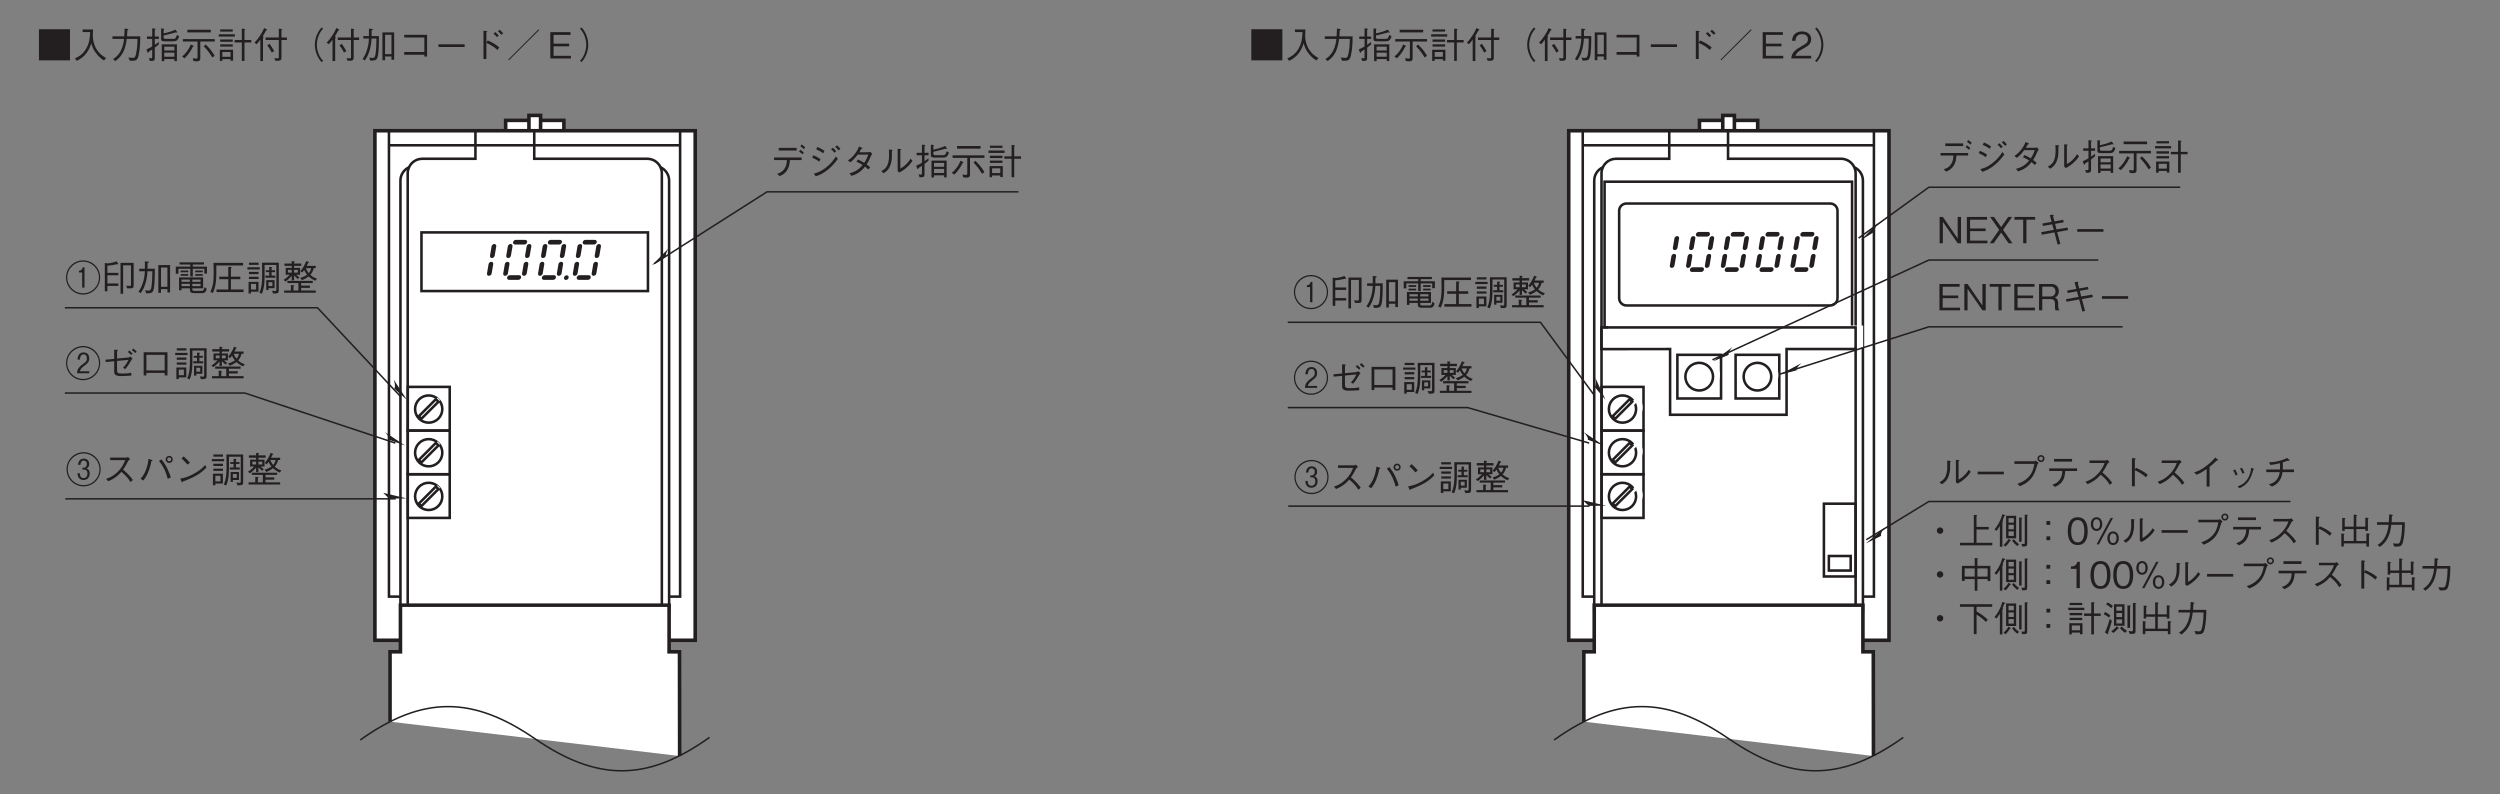 <?xml version="1.0" encoding="UTF-8"?>
<svg xmlns="http://www.w3.org/2000/svg" xmlns:xlink="http://www.w3.org/1999/xlink" width="481.9pt" height="153.08pt" viewBox="0 0 481.9 153.08" version="1.2">
<rect x="0" y="0" width="481.9" height="153.08" fill="#808080" stroke="none"/>
<defs>
<g>
<symbol overflow="visible" id="glyph0-0">
<path style="stroke:none;" d="M 0.703 0.828 L 6.266 0.828 L 6.266 -6.125 L 0.703 -6.125 Z M 3.484 -2.922 L 1.266 -5.766 L 5.688 -5.766 Z M 3.703 -2.641 L 5.906 -5.484 L 5.906 0.203 Z M 1.266 0.484 L 3.484 -2.359 L 5.688 0.484 Z M 1.047 -5.484 L 3.25 -2.641 L 1.047 0.203 Z M 1.047 -5.484 "/>
</symbol>
<symbol overflow="visible" id="glyph0-1">
<path style="stroke:none;" d="M 0.484 -5.641 L 0.484 0.359 L 6.469 0.359 L 6.469 -5.641 Z M 0.484 -5.641 "/>
</symbol>
<symbol overflow="visible" id="glyph0-2">
<path style="stroke:none;" d="M 6.469 -0.094 C 5.984 -0.359 5.062 -0.891 4.422 -2.156 C 4.094 -2.812 3.906 -3.672 3.906 -4.406 C 3.906 -4.5 3.922 -5.016 3.938 -5.125 C 3.938 -5.375 3.953 -5.453 3.953 -5.594 L 1.938 -5.594 L 1.938 -5.094 L 3.391 -5.094 C 3.344 -4.047 3.266 -2.969 2.625 -1.891 C 1.922 -0.656 0.922 -0.219 0.453 -0.016 L 0.828 0.453 C 2.562 -0.391 3.188 -1.625 3.609 -2.938 C 3.828 -2.203 4 -1.703 4.547 -1 C 5.156 -0.188 5.719 0.172 6.062 0.375 Z M 6.469 -0.094 "/>
</symbol>
<symbol overflow="visible" id="glyph0-3">
<path style="stroke:none;" d="M 1.281 0.5 C 2.75 -0.5 3.281 -1.969 3.484 -3.766 L 5.562 -3.766 C 5.562 -2.953 5.516 -2.172 5.375 -1.375 C 5.203 -0.281 5.062 -0.125 4.672 -0.125 C 4.391 -0.125 4.031 -0.172 3.797 -0.188 L 4.078 0.438 L 4.531 0.438 C 5.203 0.438 5.547 0.359 5.766 -0.562 C 6.078 -1.891 6.094 -3.406 6.094 -4.266 L 3.547 -4.266 C 3.578 -4.734 3.578 -4.781 3.609 -5.406 C 3.75 -5.5 3.797 -5.531 3.797 -5.594 C 3.797 -5.656 3.688 -5.688 3.656 -5.688 L 3.078 -5.781 C 3.047 -4.812 3.031 -4.484 3 -4.266 L 0.734 -4.266 L 0.734 -3.766 L 2.969 -3.766 C 2.688 -1.047 1.375 -0.219 0.844 0.109 Z M 1.281 0.5 "/>
</symbol>
<symbol overflow="visible" id="glyph0-4">
<path style="stroke:none;" d="M 3.766 0.516 L 3.766 0.109 L 5.719 0.109 L 5.719 0.5 L 6.203 0.5 L 6.203 -2.734 L 3.281 -2.734 L 3.281 0.516 Z M 3.766 -1.547 L 3.766 -2.281 L 5.719 -2.281 L 5.719 -1.547 Z M 3.766 -0.344 L 3.766 -1.125 L 5.719 -1.125 L 5.719 -0.344 Z M 3.641 -4.438 C 4.5 -4.625 5.438 -4.875 6.062 -5.047 C 6.094 -5.016 6.172 -4.969 6.219 -4.969 C 6.266 -4.969 6.266 -5 6.266 -5.031 C 6.266 -5.062 6.266 -5.094 6.25 -5.109 L 5.922 -5.562 C 5.219 -5.219 4.172 -4.938 3.641 -4.844 L 3.641 -5.531 C 3.719 -5.594 3.75 -5.625 3.75 -5.672 C 3.75 -5.719 3.672 -5.75 3.594 -5.75 L 3.156 -5.797 L 3.156 -3.812 C 3.156 -3.562 3.172 -3.312 3.859 -3.312 L 5.406 -3.312 C 6.078 -3.312 6.359 -3.406 6.641 -4.297 L 6.203 -4.531 C 6 -3.844 5.875 -3.781 5.438 -3.781 L 4.094 -3.781 C 3.859 -3.781 3.641 -3.797 3.641 -4.047 Z M 1.938 -2.094 C 2.188 -2.281 2.375 -2.422 2.703 -2.703 L 2.703 -3.188 C 2.609 -3.109 2.25 -2.828 1.938 -2.641 L 1.938 -3.766 L 2.719 -3.766 L 2.719 -4.234 L 1.938 -4.234 L 1.938 -5.531 C 2.016 -5.562 2.094 -5.609 2.094 -5.656 C 2.094 -5.703 2.031 -5.734 1.969 -5.75 L 1.438 -5.812 L 1.438 -4.234 L 0.422 -4.234 L 0.422 -3.766 L 1.438 -3.766 L 1.438 -2.312 C 1.016 -2.047 0.641 -1.891 0.328 -1.75 L 0.531 -1.203 C 0.547 -1.156 0.594 -1.094 0.641 -1.094 C 0.703 -1.094 0.75 -1.172 0.812 -1.328 C 0.891 -1.391 1.328 -1.672 1.438 -1.734 L 1.438 -0.297 C 1.438 -0.047 1.312 -0.031 1.203 -0.031 C 1.031 -0.031 0.938 -0.047 0.781 -0.078 L 1 0.484 C 1.766 0.484 1.938 0.406 1.938 -0.062 Z M 1.938 -2.094 "/>
</symbol>
<symbol overflow="visible" id="glyph0-5">
<path style="stroke:none;" d="M 5.781 -5.031 L 5.781 -5.547 L 1.25 -5.547 L 1.25 -5.031 Z M 3.75 -3.266 L 6.531 -3.266 L 6.531 -3.75 L 0.391 -3.75 L 0.391 -3.266 L 3.219 -3.266 L 3.219 -0.25 C 3.219 -0.094 3.156 0.031 2.969 0.031 C 2.906 0.031 2.719 0 2.312 -0.062 L 2.422 0.484 C 2.562 0.5 2.859 0.547 3.094 0.547 C 3.219 0.547 3.75 0.547 3.75 0.016 Z M 4.422 -2.344 C 4.859 -1.891 5.375 -1.344 6.078 -0.188 L 6.516 -0.516 C 6.141 -1.188 5.594 -1.953 4.781 -2.703 Z M 0.703 -0.031 C 1.297 -0.547 1.969 -1.484 2.312 -2.266 C 2.391 -2.281 2.469 -2.312 2.469 -2.391 C 2.469 -2.422 2.438 -2.453 2.406 -2.469 L 1.922 -2.703 C 1.578 -1.844 1.016 -1.016 0.25 -0.375 Z M 0.703 -0.031 "/>
</symbol>
<symbol overflow="visible" id="glyph0-6">
<path style="stroke:none;" d="M 3.109 0.438 L 3.109 -1.688 L 0.562 -1.688 L 0.562 0.469 L 1.047 0.469 L 1.047 0.125 L 2.625 0.125 L 2.625 0.438 Z M 2.625 -0.328 L 1.047 -0.328 L 1.047 -1.25 L 2.625 -1.25 Z M 6.625 -3.094 L 6.625 -3.562 L 5.312 -3.562 L 5.312 -5.5 C 5.406 -5.547 5.453 -5.562 5.453 -5.625 C 5.453 -5.688 5.375 -5.703 5.328 -5.703 L 4.797 -5.75 L 4.797 -3.562 L 3.406 -3.562 L 3.406 -3.094 L 4.797 -3.094 L 4.797 0.469 L 5.312 0.469 L 5.312 -3.094 Z M 3.047 -5.188 L 3.047 -5.609 L 0.625 -5.609 L 0.625 -5.188 Z M 3.453 -4.219 L 3.453 -4.672 L 0.359 -4.672 L 0.359 -4.219 Z M 3.047 -3.219 L 3.047 -3.672 L 0.625 -3.672 L 0.625 -3.219 Z M 3.047 -2.297 L 3.047 -2.734 L 0.625 -2.734 L 0.625 -2.297 Z M 3.047 -2.297 "/>
</symbol>
<symbol overflow="visible" id="glyph0-7">
<path style="stroke:none;" d="M 5.484 -3.562 L 6.531 -3.562 L 6.531 -4.047 L 5.484 -4.047 L 5.484 -5.484 C 5.516 -5.5 5.594 -5.562 5.594 -5.625 C 5.594 -5.641 5.562 -5.688 5.484 -5.688 L 4.969 -5.75 L 4.969 -4.047 L 2.422 -4.047 L 2.422 -3.562 L 4.969 -3.562 L 4.969 -0.266 C 4.969 -0.062 4.906 -0.031 4.75 -0.031 C 4.547 -0.031 4.328 -0.047 4.125 -0.062 L 4.281 0.438 L 4.828 0.438 C 5.078 0.438 5.484 0.406 5.484 -0.172 Z M 2.75 -2.531 C 2.953 -2.266 3.344 -1.703 3.609 -1.141 L 4.078 -1.438 C 3.922 -1.719 3.391 -2.562 3.188 -2.828 Z M 0.688 -2.75 C 0.891 -2.969 1.219 -3.344 1.406 -3.641 L 1.406 0.5 L 1.922 0.5 L 1.922 -3.938 C 2 -4.016 2.047 -4.062 2.047 -4.109 C 2.047 -4.188 1.953 -4.234 1.859 -4.266 C 2 -4.469 2.406 -5.188 2.531 -5.422 C 2.609 -5.438 2.719 -5.453 2.719 -5.516 C 2.719 -5.562 2.641 -5.609 2.609 -5.625 L 2.141 -5.875 C 1.984 -5.516 1.766 -5.031 1.344 -4.406 C 1.031 -3.922 0.688 -3.453 0.266 -3.062 Z M 0.688 -2.75 "/>
</symbol>
<symbol overflow="visible" id="glyph0-8">
<path style="stroke:none;" d="M 6.266 -5.984 C 5.984 -5.688 5.812 -5.484 5.609 -5.109 C 5.188 -4.344 4.953 -3.484 4.953 -2.641 C 4.953 -1.797 5.188 -0.938 5.609 -0.188 C 5.812 0.203 5.984 0.391 6.266 0.703 L 6.547 0.438 C 6.281 0.156 6.125 -0.016 5.922 -0.391 C 5.562 -1.078 5.344 -1.891 5.344 -2.641 C 5.344 -3.391 5.562 -4.203 5.922 -4.891 C 6.125 -5.266 6.281 -5.438 6.547 -5.734 Z M 6.266 -5.984 "/>
</symbol>
<symbol overflow="visible" id="glyph0-9">
<path style="stroke:none;" d="M 6.328 0.25 L 6.328 -5.031 L 4.062 -5.031 L 4.062 0.328 L 4.578 0.328 L 4.578 -0.391 L 5.812 -0.391 L 5.812 0.25 Z M 3.391 -4.328 L 1.984 -4.328 C 1.984 -4.781 1.984 -4.922 1.984 -5.375 C 2.156 -5.484 2.234 -5.531 2.234 -5.609 C 2.234 -5.672 2.156 -5.688 2.109 -5.688 L 1.469 -5.75 C 1.484 -5.266 1.484 -4.734 1.469 -4.328 L 0.375 -4.328 L 0.375 -3.844 L 1.469 -3.844 C 1.406 -2.188 0.875 -0.75 0.234 0.109 L 0.672 0.375 C 1.516 -0.719 1.922 -2.469 1.969 -3.844 L 2.906 -3.844 C 2.906 -3.047 2.891 -2.094 2.781 -1.203 C 2.703 -0.375 2.594 -0.109 2.125 -0.109 C 1.938 -0.109 1.828 -0.125 1.531 -0.188 L 1.703 0.406 C 2.516 0.406 2.906 0.406 3.109 -0.188 C 3.391 -0.984 3.391 -3.281 3.391 -4.328 Z M 5.812 -0.844 L 4.578 -0.844 L 4.578 -4.562 L 5.812 -4.562 Z M 5.812 -0.844 "/>
</symbol>
<symbol overflow="visible" id="glyph0-10">
<path style="stroke:none;" d="M 5.188 -0.719 L 5.188 -0.375 L 5.719 -0.375 L 5.719 -4.562 L 1.312 -4.562 L 1.312 -4.047 L 5.188 -4.047 L 5.188 -1.25 L 1.312 -1.25 L 1.312 -0.719 Z M 5.188 -0.719 "/>
</symbol>
<symbol overflow="visible" id="glyph0-11">
<path style="stroke:none;" d="M 6 -2.219 L 6 -2.734 L 0.953 -2.734 L 0.953 -2.219 Z M 6 -2.219 "/>
</symbol>
<symbol overflow="visible" id="glyph0-12">
<path style="stroke:none;" d="M 3.234 -3.062 L 3.234 -5.047 C 3.297 -5.094 3.406 -5.172 3.406 -5.203 C 3.406 -5.281 3.281 -5.297 3.219 -5.297 L 2.672 -5.344 L 2.672 0.094 L 3.234 0.094 L 3.234 -3 C 3.906 -2.719 4.594 -2.344 5.375 -1.641 L 5.719 -2.141 C 5.156 -2.594 4.656 -2.969 3.5 -3.484 Z M 5.609 -4.422 C 5.5 -4.562 5.219 -4.875 4.938 -5.094 L 4.609 -4.781 C 4.797 -4.625 5.094 -4.344 5.281 -4.109 Z M 6.469 -4.875 C 6.297 -5.078 6.016 -5.359 5.781 -5.547 L 5.453 -5.25 C 5.641 -5.094 5.938 -4.812 6.125 -4.562 Z M 6.469 -4.875 "/>
</symbol>
<symbol overflow="visible" id="glyph0-13">
<path style="stroke:none;" d="M 6.469 -5.5 L 6.328 -5.625 L 0.484 0.219 L 0.609 0.344 Z M 6.469 -5.5 "/>
</symbol>
<symbol overflow="visible" id="glyph0-14">
<path style="stroke:none;" d="M 5.609 0 L 5.609 -0.516 L 2.266 -0.516 L 2.266 -2.344 L 5.266 -2.344 L 5.266 -2.859 L 2.266 -2.859 L 2.266 -4.547 L 5.531 -4.547 L 5.531 -5.078 L 1.641 -5.078 L 1.641 0 Z M 5.609 0 "/>
</symbol>
<symbol overflow="visible" id="glyph0-15">
<path style="stroke:none;" d="M 0.688 0.703 C 0.969 0.391 1.141 0.203 1.344 -0.188 C 1.766 -0.938 2 -1.797 2 -2.641 C 2 -3.484 1.766 -4.344 1.344 -5.109 C 1.141 -5.484 0.969 -5.688 0.688 -5.984 L 0.406 -5.734 C 0.672 -5.438 0.828 -5.266 1.031 -4.891 C 1.391 -4.203 1.609 -3.391 1.609 -2.641 C 1.609 -1.891 1.391 -1.078 1.031 -0.391 C 0.828 -0.016 0.672 0.156 0.406 0.438 Z M 0.688 0.703 "/>
</symbol>
<symbol overflow="visible" id="glyph0-16">
<path style="stroke:none;" d="M 4.031 0 L 4.031 -0.516 L 0.984 -0.516 C 1.125 -0.844 1.297 -1.281 2.578 -1.953 C 3.5 -2.453 4.031 -2.844 4.031 -3.734 C 4.031 -4.875 2.984 -5.219 2.266 -5.219 C 2.016 -5.219 1.281 -5.172 0.797 -4.641 C 0.391 -4.203 0.375 -3.703 0.344 -3.406 L 1.016 -3.406 C 1.016 -3.688 1.078 -4.688 2.281 -4.688 C 2.75 -4.688 3.406 -4.5 3.406 -3.703 C 3.406 -3.062 3.062 -2.875 2.297 -2.438 C 1.031 -1.719 0.281 -1.203 0.188 0 Z M 4.031 0 "/>
</symbol>
<symbol overflow="visible" id="glyph0-17">
<path style="stroke:none;" d="M 6.766 -2.641 C 6.766 -4.484 5.281 -5.938 3.484 -5.938 C 1.672 -5.938 0.188 -4.484 0.188 -2.641 C 0.188 -0.828 1.656 0.656 3.484 0.656 C 5.297 0.656 6.766 -0.828 6.766 -2.641 Z M 6.531 -2.641 C 6.531 -0.953 5.172 0.406 3.484 0.406 C 1.797 0.406 0.422 -0.953 0.422 -2.641 C 0.422 -4.344 1.812 -5.688 3.484 -5.688 C 5.141 -5.688 6.531 -4.344 6.531 -2.641 Z M 4.656 -1.828 C 4.656 -2.594 4.203 -2.734 4.016 -2.797 C 4.156 -2.844 4.562 -3.016 4.562 -3.688 C 4.562 -4.297 4.125 -4.703 3.531 -4.703 C 3 -4.703 2.469 -4.406 2.422 -3.5 L 2.859 -3.5 C 2.906 -3.922 3.078 -4.328 3.516 -4.328 C 3.766 -4.328 4.109 -4.172 4.109 -3.641 C 4.109 -3.219 3.859 -2.938 3.422 -2.938 L 3.234 -2.938 L 3.234 -2.594 L 3.484 -2.594 C 3.969 -2.594 4.219 -2.328 4.219 -1.828 C 4.219 -1.109 3.766 -0.953 3.469 -0.953 C 2.781 -0.953 2.766 -1.594 2.75 -1.891 L 2.297 -1.891 C 2.344 -0.906 2.859 -0.578 3.469 -0.578 C 4.172 -0.578 4.656 -1.062 4.656 -1.828 Z M 4.656 -1.828 "/>
</symbol>
<symbol overflow="visible" id="glyph0-18">
<path style="stroke:none;" d="M 5.062 -5.031 C 5 -4.984 4.859 -4.891 4.734 -4.891 L 1.641 -4.891 L 1.641 -4.406 L 4.547 -4.406 C 4.297 -3.797 4 -3.031 3.078 -2.141 C 2.156 -1.25 1.453 -1 0.844 -0.797 L 1.266 -0.328 C 2.219 -0.75 2.938 -1.156 3.797 -2.141 C 3.984 -1.984 4.266 -1.781 4.656 -1.375 C 5.156 -0.844 5.344 -0.516 5.547 -0.188 L 6.016 -0.578 C 5.438 -1.422 4.781 -2.031 4.125 -2.578 C 4.5 -3.094 4.688 -3.406 5.109 -4.25 C 5.188 -4.359 5.203 -4.375 5.5 -4.578 Z M 5.062 -5.031 "/>
</symbol>
<symbol overflow="visible" id="glyph0-19">
<path style="stroke:none;" d="M 6.062 -3.859 C 6.438 -3.859 6.75 -4.156 6.75 -4.547 C 6.75 -4.922 6.453 -5.234 6.062 -5.234 C 5.688 -5.234 5.375 -4.938 5.375 -4.547 C 5.375 -4.141 5.703 -3.859 6.062 -3.859 Z M 6.062 -4.172 C 5.875 -4.172 5.688 -4.328 5.688 -4.547 C 5.688 -4.75 5.859 -4.922 6.062 -4.922 C 6.281 -4.922 6.453 -4.766 6.453 -4.547 C 6.453 -4.328 6.266 -4.172 6.062 -4.172 Z M 1.078 -0.484 C 1.359 -0.828 1.828 -1.438 2.266 -2.766 C 2.469 -3.359 2.562 -3.812 2.625 -4.188 C 2.75 -4.234 2.844 -4.266 2.844 -4.344 C 2.844 -4.391 2.781 -4.422 2.688 -4.453 L 2.078 -4.656 C 2.016 -4.141 1.938 -3.484 1.609 -2.594 C 1.25 -1.641 0.875 -1.203 0.531 -0.812 Z M 4.094 -4.25 C 5.203 -2.922 5.594 -1.5 5.781 -0.797 L 6.375 -1.062 C 6.266 -1.438 6.125 -1.906 5.719 -2.75 C 5.281 -3.641 4.922 -4.125 4.578 -4.562 Z M 4.094 -4.25 "/>
</symbol>
<symbol overflow="visible" id="glyph0-20">
<path style="stroke:none;" d="M 3.094 -3.906 C 2.688 -4.422 2.094 -4.938 1.891 -5.125 L 1.484 -4.734 C 1.891 -4.359 2.281 -3.984 2.625 -3.547 Z M 6.047 -3.484 C 5.656 -3.047 5.172 -2.516 3.953 -1.828 C 2.672 -1.109 1.922 -0.969 1.234 -0.844 L 1.469 -0.281 C 1.516 -0.188 1.547 -0.109 1.594 -0.109 C 1.641 -0.109 1.719 -0.266 1.719 -0.281 C 4.656 -1.344 5.5 -2.188 6.281 -2.969 Z M 6.047 -3.484 "/>
</symbol>
<symbol overflow="visible" id="glyph0-21">
<path style="stroke:none;" d="M 6.406 -0.188 L 6.406 -5.5 L 3.172 -5.5 C 3.188 -4.781 3.203 -4.25 3.203 -3.344 C 3.203 -2.094 3.172 -0.828 2.672 0.312 L 3.156 0.484 C 3.422 -0.156 3.562 -0.844 3.625 -1.547 C 3.688 -2.188 3.672 -2.594 3.672 -5.062 L 5.938 -5.062 L 5.938 -0.359 C 5.938 -0.156 5.906 -0.031 5.688 -0.031 C 5.562 -0.031 5.297 -0.062 5.094 -0.094 L 5.312 0.453 C 6.203 0.438 6.406 0.438 6.406 -0.188 Z M 2.516 -5.078 L 2.516 -5.5 L 0.656 -5.5 L 0.656 -5.078 Z M 5.594 -0.578 L 5.594 -2.125 L 3.984 -2.125 L 3.984 -0.219 L 4.422 -0.219 L 4.422 -0.578 Z M 5.172 -0.984 L 4.422 -0.984 L 4.422 -1.734 L 5.172 -1.734 Z M 2.5 0.109 L 2.5 -1.797 L 0.578 -1.797 L 0.578 0.438 L 1.047 0.438 L 1.047 0.109 Z M 2.031 -0.312 L 1.047 -0.312 L 1.047 -1.391 L 2.031 -1.391 Z M 5.75 -2.594 L 5.75 -3 L 5.016 -3 L 5.016 -3.672 L 5.688 -3.672 L 5.688 -4.031 L 5.016 -4.031 L 5.016 -4.422 C 5.109 -4.531 5.125 -4.547 5.125 -4.578 C 5.125 -4.609 5.094 -4.641 5 -4.641 L 4.562 -4.672 L 4.562 -4.031 L 3.922 -4.031 L 3.922 -3.672 L 4.562 -3.672 L 4.562 -3 L 3.828 -3 L 3.828 -2.594 Z M 2.734 -4.188 L 2.734 -4.609 L 0.359 -4.609 L 0.359 -4.188 Z M 2.516 -3.281 L 2.516 -3.719 L 0.656 -3.719 L 0.656 -3.281 Z M 2.516 -2.344 L 2.516 -2.766 L 0.656 -2.766 L 0.656 -2.344 Z M 2.516 -2.344 "/>
</symbol>
<symbol overflow="visible" id="glyph0-22">
<path style="stroke:none;" d="M 0.75 -1.859 C 1.359 -2.281 1.844 -2.844 1.938 -2.953 L 1.938 -2.094 L 2.391 -2.094 L 2.391 -3.031 C 2.609 -2.797 2.797 -2.625 3.125 -2.344 L 3.422 -2.656 C 3.203 -2.812 2.984 -3 2.828 -3.172 L 3.562 -3.172 L 3.562 -4.5 L 2.391 -4.5 L 2.391 -4.875 L 3.781 -4.875 L 3.781 -5.328 L 2.391 -5.328 L 2.391 -5.562 C 2.484 -5.594 2.531 -5.625 2.531 -5.688 C 2.531 -5.719 2.516 -5.75 2.422 -5.75 L 1.938 -5.797 L 1.938 -5.328 L 0.547 -5.328 L 0.547 -4.875 L 1.938 -4.875 L 1.938 -4.5 L 0.781 -4.5 L 0.781 -3.172 L 1.562 -3.172 C 1.359 -2.953 0.953 -2.531 0.375 -2.172 Z M 1.938 -3.578 L 1.219 -3.578 L 1.219 -4.109 L 1.938 -4.109 Z M 3.125 -3.578 L 2.391 -3.578 L 2.391 -4.109 L 3.125 -4.109 Z M 1.781 -0.125 L 0.484 -0.125 L 0.484 0.297 L 6.578 0.297 L 6.578 -0.125 L 3.75 -0.125 L 3.75 -0.641 L 5.453 -0.641 L 5.453 -1.078 L 3.75 -1.078 L 3.75 -1.562 L 6 -1.562 L 6 -1.984 L 1.109 -1.984 L 1.109 -1.562 L 3.234 -1.562 L 3.234 -0.125 L 2.281 -0.125 L 2.281 -0.938 C 2.375 -0.969 2.422 -1 2.422 -1.062 C 2.422 -1.109 2.359 -1.125 2.312 -1.141 L 1.781 -1.188 Z M 4.828 -4.875 C 4.922 -5.062 4.984 -5.188 5.094 -5.438 C 5.156 -5.453 5.266 -5.469 5.266 -5.547 C 5.266 -5.578 5.203 -5.609 5.188 -5.625 L 4.75 -5.812 C 4.453 -5.078 4.172 -4.547 3.609 -3.859 L 3.984 -3.594 C 4.094 -3.719 4.188 -3.844 4.344 -4.078 C 4.516 -3.672 4.766 -3.344 4.906 -3.172 C 4.547 -2.906 4.078 -2.703 3.578 -2.547 L 3.922 -2.125 C 4.656 -2.438 4.953 -2.641 5.203 -2.844 C 5.578 -2.484 6.016 -2.234 6.469 -2 L 6.828 -2.406 C 6.453 -2.531 5.969 -2.734 5.531 -3.156 C 6 -3.672 6.125 -4.219 6.188 -4.438 L 6.578 -4.438 L 6.578 -4.875 Z M 5.688 -4.438 C 5.625 -4.062 5.5 -3.797 5.219 -3.484 C 4.875 -3.906 4.734 -4.266 4.672 -4.438 Z M 5.688 -4.438 "/>
</symbol>
<symbol overflow="visible" id="glyph0-23">
<path style="stroke:none;" d="M 6.766 -2.641 C 6.766 -4.484 5.281 -5.938 3.484 -5.938 C 1.672 -5.938 0.188 -4.484 0.188 -2.641 C 0.188 -0.828 1.656 0.656 3.484 0.656 C 5.297 0.656 6.766 -0.828 6.766 -2.641 Z M 6.531 -2.641 C 6.531 -0.953 5.172 0.406 3.484 0.406 C 1.797 0.406 0.422 -0.953 0.422 -2.641 C 0.422 -4.344 1.812 -5.688 3.484 -5.688 C 5.141 -5.688 6.531 -4.344 6.531 -2.641 Z M 4.656 -0.688 L 4.656 -1.062 L 2.859 -1.062 C 2.938 -1.359 3.016 -1.609 3.797 -2.188 C 4.438 -2.656 4.656 -2.969 4.656 -3.547 C 4.656 -4.484 4 -4.703 3.594 -4.703 C 2.797 -4.703 2.453 -4.156 2.391 -3.312 L 2.859 -3.312 C 2.875 -3.578 2.922 -4.328 3.609 -4.328 C 3.891 -4.328 4.203 -4.141 4.203 -3.547 C 4.203 -3.125 4.047 -2.938 3.859 -2.781 C 3.75 -2.688 3.25 -2.328 3.141 -2.234 C 2.656 -1.797 2.359 -1.5 2.297 -0.688 Z M 4.656 -0.688 "/>
</symbol>
<symbol overflow="visible" id="glyph0-24">
<path style="stroke:none;" d="M 3.062 -3.516 L 3.062 -4.938 C 3.219 -5.047 3.234 -5.062 3.234 -5.094 C 3.234 -5.172 3.125 -5.188 3.094 -5.188 L 2.516 -5.234 L 2.516 -3.453 L 0.828 -3.297 L 0.891 -2.844 L 2.516 -3 L 2.516 -0.969 C 2.516 -0.516 2.703 -0.141 3.812 -0.141 C 4.297 -0.141 5.109 -0.172 5.812 -0.234 L 5.797 -0.781 C 5.078 -0.656 4.875 -0.625 4.078 -0.625 C 3.281 -0.625 3.062 -0.703 3.062 -1.281 L 3.062 -3.062 L 5.266 -3.266 C 4.922 -2.484 4.406 -1.938 4.203 -1.734 L 4.641 -1.484 C 5.062 -1.938 5.391 -2.469 5.703 -3.016 C 5.906 -3.344 5.922 -3.391 6.047 -3.516 L 5.609 -3.922 C 5.594 -3.906 5.422 -3.734 5.344 -3.734 Z M 5.141 -4.766 C 5.328 -4.625 5.625 -4.391 5.797 -4.203 L 6.062 -4.484 C 5.875 -4.688 5.594 -4.953 5.422 -5.094 Z M 5.922 -5.141 C 6.125 -5 6.391 -4.766 6.578 -4.578 L 6.844 -4.875 C 6.719 -5 6.469 -5.25 6.203 -5.469 Z M 5.922 -5.141 "/>
</symbol>
<symbol overflow="visible" id="glyph0-25">
<path style="stroke:none;" d="M 5.281 -0.75 L 5.281 -0.266 L 5.828 -0.266 L 5.828 -4.734 L 1.234 -4.734 L 1.234 -0.266 L 1.766 -0.266 L 1.766 -0.75 Z M 5.281 -1.234 L 1.766 -1.234 L 1.766 -4.234 L 5.281 -4.234 Z M 5.281 -1.234 "/>
</symbol>
<symbol overflow="visible" id="glyph0-26">
<path style="stroke:none;" d="M 6.766 -2.641 C 6.766 -4.484 5.281 -5.938 3.484 -5.938 C 1.672 -5.938 0.188 -4.484 0.188 -2.641 C 0.188 -0.828 1.656 0.656 3.484 0.656 C 5.297 0.656 6.766 -0.828 6.766 -2.641 Z M 6.531 -2.641 C 6.531 -0.953 5.172 0.406 3.484 0.406 C 1.797 0.406 0.422 -0.953 0.422 -2.641 C 0.422 -4.344 1.812 -5.688 3.484 -5.688 C 5.141 -5.688 6.531 -4.344 6.531 -2.641 Z M 3.75 -0.688 L 3.75 -4.594 L 3.406 -4.594 C 3.266 -4.031 2.984 -3.984 2.672 -3.953 L 2.672 -3.609 L 3.297 -3.609 L 3.297 -0.688 Z M 3.75 -0.688 "/>
</symbol>
<symbol overflow="visible" id="glyph0-27">
<path style="stroke:none;" d="M 6.266 -1.156 L 6.266 -5.453 L 3.734 -5.453 L 3.734 0.5 L 4.234 0.5 L 4.234 -4.984 L 5.75 -4.984 L 5.75 -1.266 C 5.75 -1.094 5.734 -1.016 5.5 -1.016 C 5.328 -1.016 5.031 -1.047 4.812 -1.062 L 5.016 -0.547 L 5.609 -0.547 C 6.125 -0.547 6.266 -0.609 6.266 -1.156 Z M 3.312 -1.016 L 3.312 -1.484 L 1.203 -1.484 L 1.203 -3.062 L 3.312 -3.062 L 3.312 -3.531 L 1.203 -3.531 L 1.203 -4.906 C 1.875 -4.953 2.469 -5.062 3.031 -5.203 C 3.125 -5.188 3.172 -5.172 3.219 -5.172 C 3.266 -5.172 3.297 -5.188 3.297 -5.234 C 3.297 -5.266 3.281 -5.297 3.266 -5.312 L 2.969 -5.766 C 2.844 -5.719 2.562 -5.594 2.156 -5.5 C 1.906 -5.438 1.453 -5.359 1.203 -5.359 L 0.703 -5.438 L 0.703 0.016 L 1.203 0.016 L 1.203 -1.016 Z M 3.312 -1.016 "/>
</symbol>
<symbol overflow="visible" id="glyph0-28">
<path style="stroke:none;" d="M 5.734 -0.547 L 5.734 -2.656 L 1.094 -2.656 L 1.094 -0.172 L 1.578 -0.172 L 1.578 -0.547 L 3.188 -0.547 L 3.188 -0.375 C 3.188 0.016 3.188 0.375 4 0.375 L 5.562 0.375 C 5.828 0.375 6.203 0.375 6.438 -0.438 L 6 -0.797 C 5.875 -0.062 5.641 -0.062 5.406 -0.062 L 4.078 -0.062 C 3.734 -0.062 3.656 -0.141 3.656 -0.391 L 3.656 -0.547 Z M 1.578 -1.812 L 1.578 -2.234 L 3.188 -2.234 L 3.188 -1.812 Z M 5.25 -1.812 L 3.656 -1.812 L 3.656 -2.234 L 5.25 -2.234 Z M 1.578 -0.969 L 1.578 -1.406 L 3.188 -1.406 L 3.188 -0.969 Z M 3.656 -0.969 L 3.656 -1.406 L 5.25 -1.406 L 5.25 -0.969 Z M 3.266 -2.828 L 3.75 -2.828 L 3.75 -4.312 L 5.969 -4.312 L 5.969 -3.391 L 6.484 -3.391 L 6.484 -4.734 L 3.75 -4.734 L 3.75 -5.141 L 5.906 -5.141 L 5.906 -5.562 L 1.203 -5.562 L 1.203 -5.141 L 3.266 -5.141 L 3.266 -4.734 L 0.469 -4.734 L 0.469 -3.359 L 0.984 -3.359 L 0.984 -4.312 L 3.266 -4.312 Z M 2.875 -3.641 L 2.875 -3.984 L 1.406 -3.984 L 1.406 -3.641 Z M 2.875 -2.969 L 2.875 -3.297 L 1.406 -3.297 L 1.406 -2.969 Z M 5.672 -3.641 L 5.672 -3.984 L 4.219 -3.984 L 4.219 -3.641 Z M 5.672 -2.969 L 5.672 -3.297 L 4.219 -3.297 L 4.219 -2.969 Z M 5.672 -2.969 "/>
</symbol>
<symbol overflow="visible" id="glyph0-29">
<path style="stroke:none;" d="M 6.578 0.172 L 6.578 -0.328 L 4.141 -0.328 L 4.141 -2.312 L 5.953 -2.312 L 5.953 -2.797 L 4.141 -2.797 L 4.141 -4.453 C 4.188 -4.469 4.297 -4.531 4.297 -4.594 C 4.297 -4.656 4.203 -4.656 4.172 -4.672 L 3.625 -4.688 L 3.625 -2.797 L 1.891 -2.797 L 1.891 -2.312 L 3.625 -2.312 L 3.625 -0.328 L 1.359 -0.328 L 1.359 0.172 Z M 6.484 -4.953 L 6.484 -5.453 L 0.781 -5.453 C 0.812 -4.266 0.812 -3.984 0.812 -3.672 C 0.812 -2.031 0.766 -1.141 0.172 0.141 L 0.656 0.344 C 1.344 -1.078 1.344 -2.547 1.328 -4.953 Z M 6.484 -4.953 "/>
</symbol>
<symbol overflow="visible" id="glyph0-30">
<path style="stroke:none;" d="M 5.125 -5.188 L 1.672 -5.188 L 1.672 -4.672 L 5.125 -4.672 Z M 6.078 -2.844 L 6.078 -3.344 L 0.766 -3.344 L 0.766 -2.844 L 3.234 -2.844 C 3.219 -2.344 3.188 -1.766 2.766 -1.156 C 2.328 -0.5 1.812 -0.344 1.359 -0.188 L 1.844 0.25 C 2.312 0.047 2.844 -0.188 3.281 -0.891 C 3.719 -1.578 3.781 -2.219 3.812 -2.844 Z M 6.5 -4.297 C 6.344 -4.438 6.078 -4.656 5.828 -4.828 L 5.578 -4.469 C 5.766 -4.359 6.078 -4.109 6.266 -3.953 Z M 6.766 -5.312 C 6.641 -5.422 6.344 -5.672 6.078 -5.844 L 5.844 -5.484 C 6.109 -5.328 6.406 -5.062 6.516 -4.953 Z M 6.766 -5.312 "/>
</symbol>
<symbol overflow="visible" id="glyph0-31">
<path style="stroke:none;" d="M 1.922 -4.906 C 2.406 -4.703 2.766 -4.531 3.281 -4.141 L 3.531 -4.609 C 3.156 -4.875 2.641 -5.188 2.156 -5.359 Z M 1.156 -3.312 C 1.859 -3 2.188 -2.781 2.516 -2.531 L 2.766 -3.031 C 2.328 -3.328 1.797 -3.609 1.391 -3.766 Z M 5.797 -4.547 C 5.625 -4.766 5.328 -5.062 5.125 -5.219 L 4.781 -4.922 C 5 -4.766 5.297 -4.469 5.453 -4.25 Z M 5.719 -3.531 C 5.312 -2.906 4.828 -2.156 3.734 -1.328 C 2.719 -0.562 2.031 -0.375 1.484 -0.234 L 1.844 0.297 C 2.484 0.062 3.203 -0.172 4.234 -1.031 C 5.219 -1.844 5.703 -2.531 6.109 -3.078 Z M 6.594 -5 C 6.422 -5.25 6.203 -5.422 5.938 -5.672 L 5.594 -5.375 C 5.828 -5.172 6.078 -4.953 6.25 -4.703 Z M 6.594 -5 "/>
</symbol>
<symbol overflow="visible" id="glyph0-32">
<path style="stroke:none;" d="M 5.453 -4.422 C 5.328 -4.375 5.125 -4.344 5 -4.344 L 3.297 -4.344 C 3.531 -4.75 3.562 -4.797 3.656 -5 C 3.719 -5 3.891 -5.031 3.891 -5.109 C 3.891 -5.125 3.859 -5.188 3.781 -5.219 L 3.234 -5.453 C 3.141 -5.219 2.984 -4.812 2.531 -4.172 C 1.938 -3.359 1.516 -3.062 1.078 -2.766 L 1.562 -2.406 C 1.875 -2.656 2.312 -3 2.969 -3.891 L 5.016 -3.891 C 4.891 -3.547 4.719 -3.047 4.234 -2.297 C 4.047 -2.422 3.688 -2.641 3.047 -2.953 L 2.719 -2.531 C 3.281 -2.281 3.562 -2.125 3.922 -1.891 C 3.672 -1.578 3.359 -1.219 2.781 -0.859 C 2.188 -0.5 1.766 -0.375 1.391 -0.297 L 1.766 0.203 C 2.188 0.062 2.656 -0.062 3.266 -0.5 C 3.828 -0.906 4.141 -1.266 4.375 -1.578 C 4.562 -1.438 4.719 -1.312 5.016 -1.016 L 5.375 -1.438 C 5.156 -1.641 4.938 -1.828 4.688 -1.984 C 4.984 -2.438 5.078 -2.609 5.594 -3.766 C 5.641 -3.828 5.656 -3.844 5.781 -3.953 Z M 5.453 -4.422 "/>
</symbol>
<symbol overflow="visible" id="glyph0-33">
<path style="stroke:none;" d="M 1.016 -0.297 C 1.625 -0.719 2.188 -1.141 2.469 -2.406 C 2.594 -2.891 2.625 -3.281 2.609 -4.594 C 2.734 -4.688 2.75 -4.703 2.75 -4.734 C 2.75 -4.812 2.625 -4.812 2.594 -4.812 L 2.031 -4.875 C 2.047 -4.609 2.062 -4.188 2.062 -3.766 C 2.062 -1.578 1.266 -1.094 0.562 -0.703 Z M 3.719 -0.688 L 4.047 -0.438 C 4.391 -0.625 4.812 -0.844 5.438 -1.391 C 6.078 -1.953 6.344 -2.344 6.578 -2.703 L 6.203 -3.109 C 6.062 -2.875 5.875 -2.562 5.406 -2.094 C 4.891 -1.562 4.547 -1.375 4.234 -1.203 L 4.234 -4.75 C 4.375 -4.844 4.406 -4.859 4.406 -4.906 C 4.406 -4.938 4.344 -4.969 4.266 -4.969 L 3.719 -5.016 Z M 3.719 -0.688 "/>
</symbol>
<symbol overflow="visible" id="glyph0-34">
<path style="stroke:none;" d="M 4.703 0 L 4.703 -5.078 L 4.062 -5.078 L 4.062 -0.922 L 1.203 -5.078 L 0.578 -5.078 L 0.578 0 L 1.203 0 L 1.203 -4.141 L 4.062 0 Z M 4.703 0 "/>
</symbol>
<symbol overflow="visible" id="glyph0-35">
<path style="stroke:none;" d="M 4.516 0 L 4.516 -0.516 L 1.172 -0.516 L 1.172 -2.344 L 4.172 -2.344 L 4.172 -2.859 L 1.172 -2.859 L 1.172 -4.547 L 4.438 -4.547 L 4.438 -5.078 L 0.547 -5.078 L 0.547 0 Z M 4.516 0 "/>
</symbol>
<symbol overflow="visible" id="glyph0-36">
<path style="stroke:none;" d="M 4.578 0 L 2.766 -2.594 L 4.5 -5.078 L 3.75 -5.078 L 2.391 -3.125 L 1.016 -5.078 L 0.266 -5.078 L 2.016 -2.594 L 0.188 0 L 0.938 0 L 2.391 -2.062 L 3.828 0 Z M 4.578 0 "/>
</symbol>
<symbol overflow="visible" id="glyph0-37">
<path style="stroke:none;" d="M 4.188 -4.547 L 4.188 -5.078 L 0.188 -5.078 L 0.188 -4.547 L 1.875 -4.547 L 1.875 0 L 2.5 0 L 2.5 -4.547 Z M 4.188 -4.547 "/>
</symbol>
<symbol overflow="visible" id="glyph0-38">
<path style="stroke:none;" d="M 3.516 -4.219 L 3.25 -5.25 C 3.375 -5.375 3.391 -5.406 3.391 -5.438 C 3.391 -5.516 3.25 -5.5 3.219 -5.5 L 2.625 -5.438 L 2.969 -4.125 L 1.203 -3.812 L 1.297 -3.344 L 3.094 -3.656 L 3.391 -2.578 L 0.984 -2.156 L 1.078 -1.656 L 3.516 -2.094 L 4.125 0.234 L 4.656 0.125 L 4.047 -2.172 L 6.156 -2.547 L 6.031 -3.031 L 3.906 -2.672 L 3.641 -3.75 L 5.312 -4.047 L 5.188 -4.531 Z M 3.516 -4.219 "/>
</symbol>
<symbol overflow="visible" id="glyph0-39">
<path style="stroke:none;" d="M 4.469 0 L 4.469 -0.109 C 4.359 -0.172 4.328 -0.234 4.297 -0.391 C 4.266 -0.531 4.234 -0.766 4.234 -0.984 L 4.234 -1.359 C 4.234 -1.516 4.219 -1.828 4.062 -2.094 C 3.906 -2.359 3.75 -2.406 3.562 -2.453 C 3.703 -2.516 3.844 -2.578 3.984 -2.703 C 4.234 -2.938 4.359 -3.328 4.359 -3.703 C 4.359 -4.344 3.984 -5.078 2.953 -5.078 L 0.547 -5.078 L 0.547 0 L 1.172 0 L 1.172 -2.172 L 2.766 -2.172 C 3.219 -2.172 3.609 -2 3.609 -1.312 L 3.609 -0.875 C 3.609 -0.438 3.641 -0.25 3.719 0 Z M 3.719 -3.641 C 3.719 -3.094 3.359 -2.672 2.781 -2.672 L 1.172 -2.672 L 1.172 -4.562 L 2.844 -4.562 C 3.453 -4.562 3.719 -4.109 3.719 -3.641 Z M 3.719 -3.641 "/>
</symbol>
<symbol overflow="visible" id="glyph0-40">
<path style="stroke:none;" d="M 3.484 -3.266 C 3.141 -3.266 2.859 -2.984 2.859 -2.641 C 2.859 -2.297 3.125 -2.016 3.484 -2.016 C 3.812 -2.016 4.109 -2.297 4.109 -2.641 C 4.109 -3 3.812 -3.266 3.484 -3.266 Z M 3.484 -3.266 "/>
</symbol>
<symbol overflow="visible" id="glyph0-41">
<path style="stroke:none;" d="M 6.594 0.203 L 6.594 -0.297 L 3.547 -0.297 L 3.547 -2.859 L 5.906 -2.859 L 5.906 -3.344 L 3.547 -3.344 L 3.547 -5.438 C 3.625 -5.469 3.672 -5.5 3.672 -5.562 C 3.672 -5.625 3.594 -5.641 3.547 -5.641 L 3.031 -5.672 L 3.031 -0.297 L 0.375 -0.297 L 0.375 0.203 Z M 6.594 0.203 "/>
</symbol>
<symbol overflow="visible" id="glyph0-42">
<path style="stroke:none;" d="M 4.234 -1.156 L 4.234 -5.5 L 2.297 -5.5 L 2.297 -1.156 Z M 3.781 -2.906 L 2.766 -2.906 L 2.766 -3.766 L 3.781 -3.766 Z M 3.781 -4.188 L 2.766 -4.188 L 2.766 -5.047 L 3.781 -5.047 Z M 3.781 -1.609 L 2.766 -1.609 L 2.766 -2.484 L 3.781 -2.484 Z M 2.141 -5.531 C 2.141 -5.594 2.078 -5.625 2.016 -5.641 L 1.594 -5.812 C 1.156 -4.344 0.594 -3.516 0.062 -2.875 L 0.422 -2.594 C 0.562 -2.734 0.766 -2.984 1.094 -3.531 L 1.094 0.484 L 1.578 0.484 L 1.578 -4.297 C 1.641 -4.359 1.734 -4.438 1.734 -4.484 C 1.734 -4.516 1.703 -4.547 1.609 -4.609 C 1.703 -4.797 1.812 -5.062 1.938 -5.453 C 2.062 -5.453 2.141 -5.453 2.141 -5.531 Z M 6.516 -5.625 C 6.516 -5.672 6.422 -5.688 6.359 -5.688 L 5.891 -5.719 L 5.891 -0.297 C 5.891 -0.141 5.891 -0.094 5.781 -0.078 C 5.734 -0.078 5.438 -0.078 5.25 -0.078 L 5.406 0.438 C 5.844 0.406 5.906 0.406 6 0.391 C 6.297 0.375 6.359 0.219 6.359 -0.141 L 6.359 -5.5 C 6.5 -5.578 6.516 -5.578 6.516 -5.625 Z M 5.375 -5.062 C 5.375 -5.109 5.281 -5.125 5.219 -5.125 L 4.812 -5.188 L 4.812 -0.484 L 5.281 -0.484 L 5.281 -4.922 C 5.297 -4.938 5.375 -5.016 5.375 -5.062 Z M 4.781 -0.031 C 4.359 -0.344 4.078 -0.625 3.781 -0.984 L 3.453 -0.703 C 3.719 -0.312 4.016 0 4.484 0.344 Z M 3.219 -0.703 C 3.219 -0.766 3.141 -0.812 3.109 -0.828 L 2.75 -1.031 C 2.5 -0.531 2.094 -0.125 1.797 0.141 L 2.172 0.438 C 2.578 0.078 2.812 -0.234 3.031 -0.625 C 3.156 -0.641 3.219 -0.641 3.219 -0.703 Z M 3.219 -0.703 "/>
</symbol>
<symbol overflow="visible" id="glyph0-43">
<path style="stroke:none;" d="M 3.844 -4.484 L 3.109 -4.484 L 3.109 -3.75 L 3.844 -3.75 Z M 3.844 -1.531 L 3.109 -1.531 L 3.109 -0.797 L 3.844 -0.797 Z M 3.844 -1.531 "/>
</symbol>
<symbol overflow="visible" id="glyph0-44">
<path style="stroke:none;" d="M 4.109 -2.531 C 4.109 -3.797 3.75 -5.219 2.188 -5.219 C 0.625 -5.219 0.266 -3.812 0.266 -2.531 C 0.266 -1.266 0.625 0.141 2.188 0.141 C 3.75 0.141 4.109 -1.266 4.109 -2.531 Z M 3.453 -2.531 C 3.453 -1.359 3.172 -0.375 2.188 -0.375 C 1.219 -0.375 0.922 -1.344 0.922 -2.531 C 0.922 -3.672 1.203 -4.688 2.188 -4.688 C 3.172 -4.688 3.453 -3.719 3.453 -2.531 Z M 3.453 -2.531 "/>
</symbol>
<symbol overflow="visible" id="glyph0-45">
<path style="stroke:none;" d="M 5.719 -1.172 C 5.719 -1.953 5.281 -2.484 4.609 -2.484 C 3.969 -2.484 3.516 -1.969 3.516 -1.172 C 3.516 -0.359 3.984 0.141 4.609 0.141 C 5.266 0.141 5.719 -0.375 5.719 -1.172 Z M 5.281 -1.172 C 5.281 -0.703 5.125 -0.25 4.609 -0.25 C 3.969 -0.25 3.969 -1 3.969 -1.172 C 3.969 -1.688 4.125 -2.094 4.609 -2.094 C 5.266 -2.094 5.281 -1.375 5.281 -1.172 Z M 2.531 -3.891 C 2.531 -4.719 2.062 -5.219 1.438 -5.219 C 0.797 -5.219 0.328 -4.719 0.328 -3.891 C 0.328 -3.094 0.797 -2.578 1.438 -2.578 C 2.062 -2.578 2.531 -3.078 2.531 -3.891 Z M 2.094 -3.891 C 2.094 -3.531 2 -2.969 1.438 -2.969 C 0.781 -2.969 0.781 -3.734 0.781 -3.891 C 0.781 -4.422 0.953 -4.828 1.438 -4.828 C 2.078 -4.828 2.094 -4.094 2.094 -3.891 Z M 4.609 -5.078 L 4.156 -5.078 L 1.438 0 L 1.891 0 Z M 4.609 -5.078 "/>
</symbol>
<symbol overflow="visible" id="glyph0-46">
<path style="stroke:none;" d="M 4.938 -4.234 C 4.781 -3.391 4.594 -2.484 3.703 -1.594 C 2.969 -0.859 2.219 -0.594 1.641 -0.391 L 2.141 0.078 C 2.906 -0.266 3.234 -0.453 3.672 -0.812 C 4.547 -1.531 4.984 -2.234 5.516 -4.109 C 5.562 -4.219 5.578 -4.234 5.75 -4.406 L 5.234 -4.859 C 5.094 -4.781 4.984 -4.734 4.922 -4.734 L 1.078 -4.734 L 1.078 -4.234 Z M 6.203 -4.578 C 6.578 -4.578 6.891 -4.906 6.891 -5.266 C 6.891 -5.625 6.578 -5.938 6.203 -5.938 C 5.844 -5.938 5.516 -5.641 5.516 -5.266 C 5.516 -4.891 5.828 -4.578 6.203 -4.578 Z M 6.203 -4.891 C 5.984 -4.891 5.828 -5.062 5.828 -5.266 C 5.828 -5.484 6.016 -5.625 6.203 -5.625 C 6.406 -5.625 6.578 -5.484 6.578 -5.266 C 6.578 -5.062 6.406 -4.891 6.203 -4.891 Z M 6.203 -4.891 "/>
</symbol>
<symbol overflow="visible" id="glyph0-47">
<path style="stroke:none;" d="M 5.234 -5.188 L 1.766 -5.188 L 1.766 -4.672 L 5.234 -4.672 Z M 6.203 -2.859 L 6.203 -3.359 L 0.828 -3.359 L 0.828 -2.859 L 3.344 -2.859 C 3.328 -2.375 3.297 -1.797 2.859 -1.188 C 2.406 -0.547 1.891 -0.375 1.438 -0.234 L 1.922 0.203 C 2.391 0 2.938 -0.234 3.375 -0.906 C 3.828 -1.578 3.875 -2.234 3.922 -2.859 Z M 6.203 -2.859 "/>
</symbol>
<symbol overflow="visible" id="glyph0-48">
<path style="stroke:none;" d="M 3.422 -3.094 L 3.422 -5.062 C 3.531 -5.141 3.594 -5.172 3.594 -5.219 C 3.594 -5.312 3.422 -5.312 3.391 -5.312 L 2.859 -5.344 L 2.859 0.094 L 3.422 0.094 L 3.422 -3 C 3.734 -2.875 4.047 -2.75 4.609 -2.375 C 5.094 -2.062 5.359 -1.828 5.562 -1.641 L 5.906 -2.141 C 5.266 -2.656 4.812 -2.969 3.625 -3.484 Z M 3.422 -3.094 "/>
</symbol>
<symbol overflow="visible" id="glyph0-49">
<path style="stroke:none;" d="M 1.297 -0.172 L 5.641 -0.172 L 5.641 0.438 L 6.141 0.438 L 6.141 -1.797 C 6.203 -1.828 6.312 -1.906 6.312 -1.969 C 6.312 -2.016 6.25 -2.031 6.141 -2.047 L 5.641 -2.109 L 5.641 -0.641 L 3.703 -0.641 L 3.703 -2.938 L 5.438 -2.938 L 5.438 -2.594 L 5.938 -2.594 L 5.938 -4.859 C 6.016 -4.906 6.078 -4.953 6.078 -5 C 6.078 -5.062 5.984 -5.062 5.938 -5.078 L 5.438 -5.156 L 5.438 -3.406 L 3.703 -3.406 L 3.703 -5.438 C 3.797 -5.5 3.844 -5.531 3.844 -5.578 C 3.844 -5.641 3.75 -5.656 3.703 -5.672 L 3.203 -5.734 L 3.203 -3.406 L 1.469 -3.406 L 1.469 -4.812 C 1.516 -4.844 1.625 -4.891 1.625 -4.938 C 1.625 -5.016 1.516 -5.031 1.438 -5.047 L 0.984 -5.109 L 0.984 -2.594 L 1.469 -2.594 L 1.469 -2.938 L 3.203 -2.938 L 3.203 -0.641 L 1.297 -0.641 L 1.297 -1.844 C 1.344 -1.859 1.422 -1.891 1.422 -1.953 C 1.422 -2.016 1.297 -2.031 1.25 -2.031 L 0.812 -2.094 L 0.812 0.422 L 1.297 0.422 Z M 1.297 -0.172 "/>
</symbol>
<symbol overflow="visible" id="glyph0-50">
<path style="stroke:none;" d="M 6.219 -1.359 L 6.219 -4.297 L 3.719 -4.297 L 3.719 -5.562 C 3.797 -5.594 3.844 -5.625 3.844 -5.688 C 3.844 -5.75 3.781 -5.75 3.688 -5.75 L 3.203 -5.812 L 3.203 -4.297 L 0.734 -4.297 L 0.734 -1.391 L 1.266 -1.391 L 1.266 -1.75 L 3.203 -1.75 L 3.203 0.5 L 3.719 0.5 L 3.719 -1.75 L 5.688 -1.75 L 5.688 -1.359 Z M 5.688 -2.219 L 3.719 -2.219 L 3.719 -3.812 L 5.688 -3.812 Z M 3.203 -2.219 L 1.266 -2.219 L 1.266 -3.812 L 3.203 -3.812 Z M 3.203 -2.219 "/>
</symbol>
<symbol overflow="visible" id="glyph0-51">
<path style="stroke:none;" d="M 2.594 0 L 2.594 -5.078 L 2.109 -5.078 C 1.891 -4.234 1.328 -4.188 0.875 -4.172 L 0.875 -3.719 L 1.953 -3.719 L 1.953 0 Z M 2.594 0 "/>
</symbol>
<symbol overflow="visible" id="glyph0-52">
<path style="stroke:none;" d="M 6.578 -4.859 L 6.578 -5.359 L 0.359 -5.359 L 0.359 -4.859 L 3.031 -4.859 L 3.031 0.422 L 3.562 0.422 L 3.562 -3.344 C 4.281 -2.906 4.734 -2.578 5.344 -1.938 L 5.734 -2.344 C 5.109 -3 4.359 -3.5 3.562 -3.953 L 3.562 -4.859 Z M 6.578 -4.859 "/>
</symbol>
<symbol overflow="visible" id="glyph0-53">
<path style="stroke:none;" d="M 4.25 -1.203 L 4.25 -5.344 L 2.219 -5.344 L 2.219 -1.203 Z M 3.781 -2.875 L 2.672 -2.875 L 2.672 -3.656 L 3.781 -3.656 Z M 3.781 -4.109 L 2.672 -4.109 L 2.672 -4.891 L 3.781 -4.891 Z M 3.781 -1.641 L 2.672 -1.641 L 2.672 -2.422 L 3.781 -2.422 Z M 2 -5.016 C 1.578 -5.391 1.234 -5.578 0.984 -5.703 L 0.703 -5.312 C 1.078 -5.109 1.375 -4.891 1.703 -4.594 Z M 6.516 -5.484 C 6.516 -5.531 6.453 -5.547 6.406 -5.547 L 5.875 -5.594 L 5.875 -0.438 C 5.875 -0.266 5.875 -0.125 5.609 -0.125 C 5.562 -0.125 5.375 -0.141 5.031 -0.188 L 5.25 0.375 C 6.25 0.375 6.375 0.375 6.375 -0.234 L 6.375 -5.359 C 6.422 -5.391 6.516 -5.438 6.516 -5.484 Z M 5.453 -5.016 C 5.5 -5.062 5.375 -5.078 5.344 -5.078 L 4.812 -5.141 L 4.812 -0.797 L 5.312 -0.797 L 5.312 -4.875 C 5.359 -4.906 5.516 -4.984 5.453 -5.016 Z M 4.734 -0.234 C 4.312 -0.484 4.047 -0.703 3.703 -1.047 L 3.375 -0.734 C 3.844 -0.188 4.172 0.047 4.375 0.172 Z M 1.516 -3.203 C 1.203 -3.469 0.891 -3.672 0.484 -3.859 L 0.25 -3.406 C 0.672 -3.219 0.953 -3.031 1.266 -2.766 Z M 3.203 -0.734 C 3.203 -0.766 3.172 -0.781 3.141 -0.812 L 2.734 -1.062 C 2.438 -0.719 2.156 -0.438 1.688 -0.141 L 2.094 0.188 C 2.453 -0.062 2.766 -0.375 3 -0.656 C 3.125 -0.656 3.203 -0.672 3.203 -0.734 Z M 1.812 -2.156 L 1.406 -2.531 C 1.031 -1.188 0.766 -0.516 0.469 0.094 L 0.953 0.391 C 1.016 0.438 1.031 0.438 1.062 0.438 C 1.094 0.438 1.141 0.422 1.141 0.375 C 1.141 0.328 1.109 0.281 1.078 0.203 C 1.359 -0.594 1.578 -1.281 1.812 -2.156 Z M 1.812 -2.156 "/>
</symbol>
<symbol overflow="visible" id="glyph0-54">
<path style="stroke:none;" d="M 3.906 0.141 L 3.906 -3.656 C 4.547 -4.156 4.734 -4.344 5.312 -4.906 C 5.406 -4.891 5.438 -4.875 5.484 -4.875 C 5.562 -4.875 5.562 -4.906 5.562 -4.938 C 5.562 -5 5.516 -5.047 5.484 -5.062 L 5.016 -5.469 C 4.656 -5.062 4.172 -4.5 3.203 -3.781 C 2.141 -2.984 1.531 -2.781 0.922 -2.594 L 1.422 -2.141 C 2.031 -2.391 2.531 -2.672 3.344 -3.234 L 3.344 0.141 Z M 3.906 0.141 "/>
</symbol>
<symbol overflow="visible" id="glyph0-55">
<path style="stroke:none;" d="M 1.484 -2.984 C 1.625 -2.781 1.828 -2.422 1.969 -1.984 L 2.359 -2.172 C 2.203 -2.609 1.969 -3 1.859 -3.172 Z M 2.812 -3.328 C 2.906 -3.172 3.125 -2.781 3.297 -2.344 L 3.672 -2.5 C 3.531 -2.906 3.328 -3.297 3.188 -3.484 Z M 2.734 0.453 C 3.312 0.172 3.922 -0.125 4.516 -0.984 C 4.938 -1.609 5.188 -2.422 5.375 -3.109 C 5.5 -3.156 5.531 -3.172 5.531 -3.219 C 5.531 -3.25 5.484 -3.281 5.328 -3.344 L 4.969 -3.484 C 4.891 -2.844 4.797 -2.078 4.203 -1.234 C 3.578 -0.328 2.922 -0.109 2.344 0.109 Z M 2.734 0.453 "/>
</symbol>
<symbol overflow="visible" id="glyph0-56">
<path style="stroke:none;" d="M 4.109 -3.156 C 4.109 -3.328 4.125 -3.484 4.125 -3.797 C 4.125 -4.109 4.109 -4.312 4.109 -4.531 C 4.547 -4.672 4.672 -4.703 5.141 -4.875 C 5.25 -4.875 5.297 -4.859 5.328 -4.859 C 5.375 -4.859 5.438 -4.875 5.438 -4.922 C 5.438 -4.984 5.375 -5.031 5.359 -5.047 L 4.938 -5.375 C 4.656 -5.234 4.25 -5.031 3.422 -4.812 C 2.484 -4.562 1.953 -4.547 1.453 -4.547 L 1.719 -4.016 C 2.281 -4.094 2.703 -4.156 3.562 -4.359 C 3.578 -4.172 3.578 -4 3.578 -3.734 C 3.578 -3.469 3.578 -3.312 3.562 -3.156 L 0.922 -3.156 L 0.922 -2.641 L 3.516 -2.641 C 3.422 -2.156 3.328 -1.641 2.906 -1.141 C 2.453 -0.609 1.922 -0.438 1.406 -0.297 L 2.016 0.141 C 2.469 -0.062 2.969 -0.312 3.422 -0.922 C 3.859 -1.531 3.969 -2.094 4.047 -2.641 L 6.266 -2.641 L 6.266 -3.156 Z M 4.109 -3.156 "/>
</symbol>
</g>
</defs>
<g id="surface1">
<g style="fill:rgb(13.73%,12.16%,12.549%);fill-opacity:1;">
  <use xlink:href="#glyph0-1" x="7.025" y="11.274"/>
  <use xlink:href="#glyph0-2" x="13.983" y="11.274"/>
  <use xlink:href="#glyph0-3" x="20.941" y="11.274"/>
  <use xlink:href="#glyph0-4" x="27.9" y="11.274"/>
  <use xlink:href="#glyph0-5" x="34.858" y="11.274"/>
  <use xlink:href="#glyph0-6" x="41.816" y="11.274"/>
  <use xlink:href="#glyph0-7" x="48.774" y="11.274"/>
  <use xlink:href="#glyph0-8" x="55.732" y="11.274"/>
  <use xlink:href="#glyph0-7" x="62.69" y="11.274"/>
  <use xlink:href="#glyph0-9" x="69.649" y="11.274"/>
  <use xlink:href="#glyph0-10" x="76.607" y="11.274"/>
  <use xlink:href="#glyph0-11" x="83.565" y="11.274"/>
  <use xlink:href="#glyph0-12" x="90.523" y="11.274"/>
  <use xlink:href="#glyph0-13" x="97.481" y="11.274"/>
  <use xlink:href="#glyph0-14" x="104.44" y="11.274"/>
  <use xlink:href="#glyph0-15" x="111.398" y="11.274"/>
</g>
<g style="fill:rgb(13.73%,12.16%,12.549%);fill-opacity:1;">
  <use xlink:href="#glyph0-1" x="240.718" y="11.274"/>
  <use xlink:href="#glyph0-2" x="247.676" y="11.274"/>
  <use xlink:href="#glyph0-3" x="254.634" y="11.274"/>
  <use xlink:href="#glyph0-4" x="261.592" y="11.274"/>
  <use xlink:href="#glyph0-5" x="268.55" y="11.274"/>
  <use xlink:href="#glyph0-6" x="275.508" y="11.274"/>
  <use xlink:href="#glyph0-7" x="282.467" y="11.274"/>
  <use xlink:href="#glyph0-8" x="289.425" y="11.274"/>
  <use xlink:href="#glyph0-7" x="296.383" y="11.274"/>
  <use xlink:href="#glyph0-9" x="303.341" y="11.274"/>
  <use xlink:href="#glyph0-10" x="310.299" y="11.274"/>
  <use xlink:href="#glyph0-11" x="317.258" y="11.274"/>
  <use xlink:href="#glyph0-12" x="324.216" y="11.274"/>
  <use xlink:href="#glyph0-13" x="331.174" y="11.274"/>
  <use xlink:href="#glyph0-14" x="338.132" y="11.274"/>
  <use xlink:href="#glyph0-16" x="345.09" y="11.274"/>
  <use xlink:href="#glyph0-15" x="349.474" y="11.274"/>
</g>
<path style="fill-rule:nonzero;fill:rgb(100%,100%,100%);fill-opacity:1;stroke-width:7;stroke-linecap:butt;stroke-linejoin:miter;stroke:rgb(13.73%,12.16%,12.549%);stroke-opacity:1;stroke-miterlimit:4;" d="M 970.494 350.192 L 1083.906 350.192 L 1083.906 1302.64 L 970.494 1302.64 Z M 970.494 350.192 " transform="matrix(0.099,0,0,-0.099,1.39,152.165)"/>
<path style="fill-rule:nonzero;fill:rgb(100%,100%,100%);fill-opacity:1;stroke-width:7;stroke-linecap:butt;stroke-linejoin:miter;stroke:rgb(13.73%,12.16%,12.549%);stroke-opacity:1;stroke-miterlimit:4;" d="M 1015.843 348.542 L 1038.518 348.542 L 1038.518 1312.307 L 1015.843 1312.307 Z M 1015.843 348.542 " transform="matrix(0.099,0,0,-0.099,1.39,152.165)"/>
<path style="fill-rule:nonzero;fill:rgb(100%,100%,100%);fill-opacity:1;stroke-width:7;stroke-linecap:butt;stroke-linejoin:miter;stroke:rgb(13.73%,12.16%,12.549%);stroke-opacity:1;stroke-miterlimit:4;" d="M 715.926 290.343 L 1339.574 290.343 L 1339.574 1282.481 L 715.926 1282.481 Z M 715.926 290.343 " transform="matrix(0.099,0,0,-0.099,1.39,152.165)"/>
<path style="fill:none;stroke-width:5;stroke-linecap:butt;stroke-linejoin:miter;stroke:rgb(13.73%,12.16%,12.549%);stroke-opacity:1;stroke-miterlimit:4;" d="M 743.277 1282.481 L 743.277 375.382 L 766.148 375.382 " transform="matrix(0.099,0,0,-0.099,1.39,152.165)"/>
<path style="fill:none;stroke-width:5;stroke-linecap:butt;stroke-linejoin:miter;stroke:rgb(13.73%,12.16%,12.549%);stroke-opacity:1;stroke-miterlimit:4;" d="M 1288.998 375.382 L 1310.18 375.382 L 1310.18 1282.481 " transform="matrix(0.099,0,0,-0.099,1.39,152.165)"/>
<path style="fill:none;stroke-width:5;stroke-linecap:butt;stroke-linejoin:miter;stroke:rgb(13.73%,12.16%,12.549%);stroke-opacity:1;stroke-miterlimit:4;" d="M 779.784 358.72 L 779.784 1199.563 C 779.784 1215.204 792.478 1227.897 808.118 1227.897 L 911.666 1227.897 L 911.666 1282.481 " transform="matrix(0.099,0,0,-0.099,1.39,152.165)"/>
<path style="fill:none;stroke-width:5;stroke-linecap:butt;stroke-linejoin:miter;stroke:rgb(13.73%,12.16%,12.549%);stroke-opacity:1;stroke-miterlimit:4;" d="M 1274.616 358.72 L 1274.616 1199.563 C 1274.616 1215.204 1261.923 1227.897 1246.243 1227.897 L 1026.178 1227.897 L 1026.178 1282.481 " transform="matrix(0.099,0,0,-0.099,1.39,152.165)"/>
<path style="fill:none;stroke-width:5;stroke-linecap:butt;stroke-linejoin:miter;stroke:rgb(13.73%,12.16%,12.549%);stroke-opacity:1;stroke-miterlimit:4;" d="M 765.637 344.573 L 765.637 1185.377 C 765.637 1197.127 772.75 1207.226 782.928 1211.51 " transform="matrix(0.099,0,0,-0.099,1.39,152.165)"/>
<path style="fill:none;stroke-width:5;stroke-linecap:butt;stroke-linejoin:miter;stroke:rgb(13.73%,12.16%,12.549%);stroke-opacity:1;stroke-miterlimit:4;" d="M 1288.763 344.573 L 1288.763 1185.377 C 1288.763 1197.127 1281.611 1207.226 1271.472 1211.51 " transform="matrix(0.099,0,0,-0.099,1.39,152.165)"/>
<path style="fill-rule:nonzero;fill:rgb(100%,100%,100%);fill-opacity:1;stroke-width:7;stroke-linecap:butt;stroke-linejoin:miter;stroke:rgb(13.73%,12.16%,12.549%);stroke-opacity:1;stroke-miterlimit:4;" d="M 1309.276 64.973 L 1309.001 267.904 L 1288.763 267.904 L 1288.763 358.72 L 765.637 358.72 L 765.637 267.904 L 745.399 267.904 L 745.399 131.857 " transform="matrix(0.099,0,0,-0.099,1.39,152.165)"/>
<path style="fill:none;stroke-width:5;stroke-linecap:butt;stroke-linejoin:miter;stroke:rgb(13.73%,12.16%,12.549%);stroke-opacity:1;stroke-miterlimit:4;" d="M 1310.18 1254.147 L 743.277 1254.147 " transform="matrix(0.099,0,0,-0.099,1.39,152.165)"/>
<path style="fill:none;stroke-width:3;stroke-linecap:butt;stroke-linejoin:miter;stroke:rgb(13.73%,12.16%,12.549%);stroke-opacity:1;stroke-miterlimit:4;" d="M 687.397 96.214 C 809.925 183.729 907.422 181.214 1027.436 98.729 C 1147.41 16.244 1244.907 13.729 1367.396 101.244 " transform="matrix(0.099,0,0,-0.099,1.39,152.165)"/>
<g style="fill:rgb(13.73%,12.16%,12.549%);fill-opacity:1;">
  <use xlink:href="#glyph0-17" x="12.635" y="93.102"/>
  <use xlink:href="#glyph0-18" x="19.593" y="93.102"/>
  <use xlink:href="#glyph0-19" x="26.551" y="93.102"/>
  <use xlink:href="#glyph0-20" x="33.509" y="93.102"/>
  <use xlink:href="#glyph0-21" x="40.467" y="93.102"/>
  <use xlink:href="#glyph0-22" x="47.426" y="93.102"/>
</g>
<g style="fill:rgb(13.73%,12.16%,12.549%);fill-opacity:1;">
  <use xlink:href="#glyph0-23" x="12.542" y="72.633"/>
  <use xlink:href="#glyph0-24" x="19.5" y="72.633"/>
  <use xlink:href="#glyph0-25" x="26.458" y="72.633"/>
  <use xlink:href="#glyph0-21" x="33.416" y="72.633"/>
  <use xlink:href="#glyph0-22" x="40.375" y="72.633"/>
</g>
<g style="fill:rgb(13.73%,12.16%,12.549%);fill-opacity:1;">
  <use xlink:href="#glyph0-26" x="12.541" y="56.128"/>
  <use xlink:href="#glyph0-27" x="19.499" y="56.128"/>
  <use xlink:href="#glyph0-9" x="26.457" y="56.128"/>
  <use xlink:href="#glyph0-28" x="33.416" y="56.128"/>
  <use xlink:href="#glyph0-29" x="40.374" y="56.128"/>
  <use xlink:href="#glyph0-21" x="47.332" y="56.128"/>
  <use xlink:href="#glyph0-22" x="54.29" y="56.128"/>
</g>
<path style="fill:none;stroke-width:5;stroke-linecap:butt;stroke-linejoin:miter;stroke:rgb(13.73%,12.16%,12.549%);stroke-opacity:1;stroke-miterlimit:4;" d="M 806.585 970.303 L 1247.579 970.303 L 1247.579 1084.501 L 806.585 1084.501 Z M 806.585 970.303 " transform="matrix(0.099,0,0,-0.099,1.39,152.165)"/>
<path style=" stroke:none;fill-rule:nonzero;fill:rgb(13.73%,12.16%,12.549%);fill-opacity:1;" d="M 94.828 49.738 C 95.074 49.738 95.312 49.539 95.355 49.289 L 95.66 47.484 C 95.703 47.234 95.535 47.035 95.285 47.035 C 95.039 47.035 94.801 47.234 94.758 47.484 L 94.453 49.289 C 94.41 49.539 94.578 49.738 94.828 49.738 "/>
<path style=" stroke:none;fill-rule:nonzero;fill:rgb(13.73%,12.16%,12.549%);fill-opacity:1;" d="M 94.242 53.168 C 94.492 53.168 94.727 52.969 94.77 52.719 L 95.078 50.914 C 95.121 50.664 94.953 50.465 94.703 50.465 C 94.453 50.465 94.219 50.664 94.176 50.914 L 93.871 52.719 C 93.828 52.969 93.996 53.168 94.242 53.168 "/>
<path style=" stroke:none;fill-rule:nonzero;fill:rgb(13.73%,12.16%,12.549%);fill-opacity:1;" d="M 97.957 49.738 C 98.207 49.738 98.441 49.539 98.484 49.289 L 98.793 47.484 C 98.836 47.234 98.668 47.035 98.418 47.035 C 98.168 47.035 97.934 47.234 97.891 47.484 L 97.582 49.289 C 97.543 49.539 97.707 49.738 97.957 49.738 "/>
<path style=" stroke:none;fill-rule:nonzero;fill:rgb(13.73%,12.16%,12.549%);fill-opacity:1;" d="M 97.375 53.168 C 97.625 53.168 97.859 52.969 97.902 52.719 L 98.207 50.914 C 98.25 50.664 98.082 50.465 97.836 50.465 C 97.586 50.465 97.352 50.664 97.309 50.914 L 97 52.719 C 96.957 52.969 97.125 53.168 97.375 53.168 "/>
<path style=" stroke:none;fill-rule:nonzero;fill:rgb(13.73%,12.16%,12.549%);fill-opacity:1;" d="M 98.902 46.688 C 98.859 46.934 99.027 47.137 99.277 47.137 L 101.082 47.137 C 101.332 47.137 101.566 46.934 101.609 46.688 L 101.609 46.684 C 101.652 46.438 101.484 46.234 101.234 46.234 L 99.43 46.234 C 99.184 46.234 98.945 46.438 98.902 46.684 L 98.902 46.688 "/>
<path style=" stroke:none;fill-rule:nonzero;fill:rgb(13.73%,12.16%,12.549%);fill-opacity:1;" d="M 97.746 53.496 C 97.703 53.746 97.871 53.945 98.121 53.945 L 99.922 53.945 C 100.172 53.945 100.406 53.746 100.449 53.496 C 100.492 53.246 100.324 53.047 100.078 53.047 L 98.273 53.047 C 98.023 53.047 97.789 53.246 97.746 53.496 "/>
<path style=" stroke:none;fill-rule:nonzero;fill:rgb(13.73%,12.16%,12.549%);fill-opacity:1;" d="M 101.586 49.738 C 101.836 49.738 102.07 49.539 102.113 49.289 L 102.422 47.484 C 102.465 47.234 102.297 47.035 102.047 47.035 C 101.797 47.035 101.562 47.234 101.52 47.484 L 101.211 49.289 C 101.172 49.539 101.336 49.738 101.586 49.738 "/>
<path style=" stroke:none;fill-rule:nonzero;fill:rgb(13.73%,12.16%,12.549%);fill-opacity:1;" d="M 101.004 53.168 C 101.25 53.168 101.488 52.969 101.531 52.719 L 101.836 50.914 C 101.879 50.664 101.711 50.465 101.465 50.465 C 101.215 50.465 100.977 50.664 100.938 50.914 L 100.629 52.719 C 100.586 52.969 100.754 53.168 101.004 53.168 "/>
<path style=" stroke:none;fill-rule:nonzero;fill:rgb(13.73%,12.16%,12.549%);fill-opacity:1;" d="M 109.086 53.969 C 109.336 53.969 109.57 53.766 109.613 53.516 C 109.656 53.266 109.488 53.066 109.238 53.066 C 108.988 53.066 108.754 53.266 108.711 53.516 C 108.668 53.766 108.836 53.969 109.086 53.969 "/>
<path style=" stroke:none;fill-rule:nonzero;fill:rgb(13.73%,12.16%,12.549%);fill-opacity:1;" d="M 104.668 49.738 C 104.918 49.738 105.152 49.539 105.195 49.289 L 105.504 47.484 C 105.543 47.234 105.375 47.035 105.129 47.035 C 104.879 47.035 104.645 47.234 104.602 47.484 L 104.293 49.289 C 104.25 49.539 104.418 49.738 104.668 49.738 "/>
<path style=" stroke:none;fill-rule:nonzero;fill:rgb(13.73%,12.16%,12.549%);fill-opacity:1;" d="M 104.086 53.168 C 104.336 53.168 104.57 52.969 104.613 52.719 L 104.918 50.914 C 104.961 50.664 104.793 50.465 104.543 50.465 C 104.297 50.465 104.059 50.664 104.02 50.914 L 103.711 52.719 C 103.668 52.969 103.836 53.168 104.086 53.168 "/>
<path style=" stroke:none;fill-rule:nonzero;fill:rgb(13.73%,12.16%,12.549%);fill-opacity:1;" d="M 105.613 46.688 C 105.57 46.934 105.738 47.137 105.988 47.137 L 107.793 47.137 C 108.039 47.137 108.277 46.934 108.316 46.688 L 108.316 46.684 C 108.359 46.438 108.195 46.234 107.945 46.234 L 106.141 46.234 C 105.891 46.234 105.656 46.438 105.613 46.684 L 105.613 46.688 "/>
<path style=" stroke:none;fill-rule:nonzero;fill:rgb(13.73%,12.16%,12.549%);fill-opacity:1;" d="M 104.457 53.496 C 104.414 53.746 104.582 53.945 104.828 53.945 L 106.633 53.945 C 106.883 53.945 107.117 53.746 107.16 53.496 C 107.203 53.246 107.035 53.047 106.785 53.047 L 104.984 53.047 C 104.734 53.047 104.5 53.246 104.457 53.496 "/>
<path style=" stroke:none;fill-rule:nonzero;fill:rgb(13.73%,12.16%,12.549%);fill-opacity:1;" d="M 108.297 49.738 C 108.543 49.738 108.781 49.539 108.824 49.289 L 109.129 47.484 C 109.172 47.234 109.004 47.035 108.758 47.035 C 108.508 47.035 108.27 47.234 108.23 47.484 L 107.922 49.289 C 107.879 49.539 108.047 49.738 108.297 49.738 "/>
<path style=" stroke:none;fill-rule:nonzero;fill:rgb(13.73%,12.16%,12.549%);fill-opacity:1;" d="M 107.711 53.168 C 107.961 53.168 108.199 52.969 108.242 52.719 L 108.547 50.914 C 108.59 50.664 108.422 50.465 108.172 50.465 C 107.922 50.465 107.688 50.664 107.645 50.914 L 107.34 52.719 C 107.297 52.969 107.465 53.168 107.711 53.168 "/>
<path style=" stroke:none;fill-rule:nonzero;fill:rgb(13.73%,12.16%,12.549%);fill-opacity:1;" d="M 111.379 49.738 C 111.625 49.738 111.863 49.539 111.906 49.289 L 112.211 47.484 C 112.254 47.234 112.086 47.035 111.84 47.035 C 111.59 47.035 111.352 47.234 111.309 47.484 L 111.004 49.289 C 110.961 49.539 111.129 49.738 111.379 49.738 "/>
<path style=" stroke:none;fill-rule:nonzero;fill:rgb(13.73%,12.16%,12.549%);fill-opacity:1;" d="M 110.797 53.168 C 111.043 53.168 111.281 52.969 111.32 52.719 L 111.629 50.914 C 111.672 50.664 111.504 50.465 111.254 50.465 C 111.004 50.465 110.77 50.664 110.727 50.914 L 110.422 52.719 C 110.379 52.969 110.547 53.168 110.793 53.168 L 110.797 53.168 "/>
<path style=" stroke:none;fill-rule:nonzero;fill:rgb(13.73%,12.16%,12.549%);fill-opacity:1;" d="M 112.324 46.688 C 112.281 46.934 112.449 47.137 112.699 47.137 L 114.5 47.137 C 114.75 47.137 114.984 46.934 115.027 46.688 L 115.027 46.684 C 115.07 46.438 114.902 46.234 114.652 46.234 L 112.852 46.234 C 112.602 46.234 112.367 46.438 112.324 46.684 L 112.324 46.688 "/>
<path style=" stroke:none;fill-rule:nonzero;fill:rgb(13.73%,12.16%,12.549%);fill-opacity:1;" d="M 111.164 53.496 C 111.125 53.746 111.289 53.945 111.539 53.945 L 113.344 53.945 C 113.59 53.945 113.828 53.746 113.871 53.496 C 113.914 53.246 113.746 53.047 113.496 53.047 L 111.691 53.047 C 111.441 53.047 111.207 53.246 111.164 53.496 "/>
<path style=" stroke:none;fill-rule:nonzero;fill:rgb(13.73%,12.16%,12.549%);fill-opacity:1;" d="M 115.008 49.738 C 115.254 49.738 115.492 49.539 115.531 49.289 L 115.84 47.484 C 115.883 47.234 115.715 47.035 115.465 47.035 C 115.215 47.035 114.98 47.234 114.938 47.484 L 114.633 49.289 C 114.59 49.539 114.758 49.738 115.008 49.738 "/>
<path style=" stroke:none;fill-rule:nonzero;fill:rgb(13.73%,12.16%,12.549%);fill-opacity:1;" d="M 114.422 53.168 C 114.672 53.168 114.906 52.969 114.949 52.719 L 115.258 50.914 C 115.301 50.664 115.133 50.465 114.883 50.465 C 114.633 50.465 114.398 50.664 114.355 50.914 L 114.047 52.719 C 114.008 52.969 114.176 53.168 114.422 53.168 "/>
<path style="fill:none;stroke-width:5;stroke-linecap:butt;stroke-linejoin:miter;stroke:rgb(13.73%,12.16%,12.549%);stroke-opacity:1;stroke-miterlimit:4;" d="M 779.981 528.602 L 861.601 528.602 L 861.601 613.68 L 779.981 613.68 Z M 779.981 528.602 " transform="matrix(0.099,0,0,-0.099,1.39,152.165)"/>
<path style="fill:none;stroke-width:5;stroke-linecap:butt;stroke-linejoin:miter;stroke:rgb(13.73%,12.16%,12.549%);stroke-opacity:1;stroke-miterlimit:4;" d="M 779.981 613.602 L 861.601 613.602 L 861.601 698.68 L 779.981 698.68 Z M 779.981 613.602 " transform="matrix(0.099,0,0,-0.099,1.39,152.165)"/>
<path style=" stroke:none;fill-rule:nonzero;fill:rgb(100%,100%,100%);fill-opacity:1;" d="M 82.965 89.641 C 81.508 89.641 80.328 88.461 80.328 87.004 C 80.328 85.551 81.508 84.371 82.965 84.371 C 84.418 84.371 85.602 85.551 85.602 87.004 C 85.602 88.461 84.418 89.641 82.965 89.641 "/>
<path style="fill:none;stroke-width:5;stroke-linecap:butt;stroke-linejoin:miter;stroke:rgb(13.73%,12.16%,12.549%);stroke-opacity:1;stroke-miterlimit:4;" d="M 820.654 629.006 C 805.996 629.006 794.128 640.874 794.128 655.532 C 794.128 670.151 805.996 682.018 820.654 682.018 C 835.272 682.018 847.179 670.151 847.179 655.532 C 847.179 640.874 835.272 629.006 820.654 629.006 Z M 820.654 629.006 " transform="matrix(0.099,0,0,-0.099,1.39,152.165)"/>
<path style=" stroke:none;fill-rule:nonzero;fill:rgb(100%,100%,100%);fill-opacity:1;" d="M 84.852 85.59 L 81.547 88.891 L 81.055 88.398 L 84.359 85.094 L 84.852 85.59 "/>
<path style="fill:none;stroke-width:5;stroke-linecap:butt;stroke-linejoin:miter;stroke:rgb(13.73%,12.16%,12.549%);stroke-opacity:1;stroke-miterlimit:4;" d="M 839.634 669.758 L 806.389 636.551 L 801.437 641.503 L 834.683 674.748 Z M 839.634 669.758 " transform="matrix(0.099,0,0,-0.099,1.39,152.165)"/>
<path style=" stroke:none;fill-rule:nonzero;fill:rgb(100%,100%,100%);fill-opacity:1;" d="M 82.965 98.094 C 81.508 98.094 80.328 96.914 80.328 95.457 C 80.328 94.004 81.508 92.82 82.965 92.82 C 84.418 92.82 85.602 94.004 85.602 95.457 C 85.602 96.914 84.418 98.094 82.965 98.094 "/>
<path style="fill:none;stroke-width:5;stroke-linecap:butt;stroke-linejoin:miter;stroke:rgb(13.73%,12.16%,12.549%);stroke-opacity:1;stroke-miterlimit:4;" d="M 820.654 543.967 C 805.996 543.967 794.128 555.835 794.128 570.493 C 794.128 585.111 805.996 597.018 820.654 597.018 C 835.272 597.018 847.179 585.111 847.179 570.493 C 847.179 555.835 835.272 543.967 820.654 543.967 Z M 820.654 543.967 " transform="matrix(0.099,0,0,-0.099,1.39,152.165)"/>
<path style=" stroke:none;fill-rule:nonzero;fill:rgb(100%,100%,100%);fill-opacity:1;" d="M 84.848 94.043 L 81.547 97.344 L 81.055 96.852 L 84.359 93.547 L 84.848 94.043 "/>
<path style="fill:none;stroke-width:5;stroke-linecap:butt;stroke-linejoin:miter;stroke:rgb(13.73%,12.16%,12.549%);stroke-opacity:1;stroke-miterlimit:4;" d="M 839.595 584.718 L 806.389 551.512 L 801.437 556.464 L 834.683 589.709 Z M 839.595 584.718 " transform="matrix(0.099,0,0,-0.099,1.39,152.165)"/>
<path style="fill:none;stroke-width:3;stroke-linecap:butt;stroke-linejoin:miter;stroke:rgb(13.73%,12.16%,12.549%);stroke-opacity:1;stroke-miterlimit:4;" d="M 756.442 565.699 L 113.106 565.816 " transform="matrix(0.099,0,0,-0.099,1.39,152.165)"/>
<path style=" stroke:none;fill-rule:nonzero;fill:rgb(13.73%,12.16%,12.549%);fill-opacity:1;" d="M 78.387 96.074 L 73.863 95 C 75.043 96.18 75.121 96.105 75.121 96.105 "/>
<path style=" stroke:none;fill-rule:nonzero;fill:rgb(13.73%,12.16%,12.549%);fill-opacity:1;" d="M 78.074 85.883 L 74.211 83.297 C 75.266 84.402 75.004 84.77 75.004 84.77 L 78.074 85.883 "/>
<path style="fill:none;stroke-width:3;stroke-linecap:butt;stroke-linejoin:miter;stroke:rgb(13.73%,12.16%,12.549%);stroke-opacity:1;stroke-miterlimit:4;" d="M 112.203 771.773 L 462.459 771.773 L 755.813 674.277 " transform="matrix(0.099,0,0,-0.099,1.39,152.165)"/>
<path style=" stroke:none;fill-rule:nonzero;fill:rgb(13.73%,12.16%,12.549%);fill-opacity:1;" d="M 78.43 77.066 L 75.895 73.172 C 76.367 74.668 75.98 74.898 75.98 74.898 L 78.43 77.066 "/>
<path style="fill:none;stroke-width:3;stroke-linecap:butt;stroke-linejoin:miter;stroke:rgb(13.73%,12.16%,12.549%);stroke-opacity:1;stroke-miterlimit:4;" d="M 112.203 937.804 L 604.165 937.804 L 765.834 764.896 " transform="matrix(0.099,0,0,-0.099,1.39,152.165)"/>
<path style="fill:none;stroke-width:5;stroke-linecap:butt;stroke-linejoin:miter;stroke:rgb(13.73%,12.16%,12.549%);stroke-opacity:1;stroke-miterlimit:4;" d="M 779.981 698.641 L 861.601 698.641 L 861.601 783.72 L 779.981 783.72 Z M 779.981 698.641 " transform="matrix(0.099,0,0,-0.099,1.39,152.165)"/>
<path style=" stroke:none;fill-rule:nonzero;fill:rgb(100%,100%,100%);fill-opacity:1;" d="M 82.965 81.188 C 81.508 81.188 80.328 80.008 80.328 78.551 C 80.328 77.098 81.508 75.918 82.965 75.918 C 84.418 75.918 85.602 77.098 85.602 78.551 C 85.602 80.008 84.418 81.188 82.965 81.188 "/>
<path style="fill:none;stroke-width:5;stroke-linecap:butt;stroke-linejoin:miter;stroke:rgb(13.73%,12.16%,12.549%);stroke-opacity:1;stroke-miterlimit:4;" d="M 820.654 714.046 C 805.996 714.046 794.128 725.913 794.128 740.571 C 794.128 755.19 805.996 767.058 820.654 767.058 C 835.272 767.058 847.179 755.19 847.179 740.571 C 847.179 725.913 835.272 714.046 820.654 714.046 Z M 820.654 714.046 " transform="matrix(0.099,0,0,-0.099,1.39,152.165)"/>
<path style=" stroke:none;fill-rule:nonzero;fill:rgb(100%,100%,100%);fill-opacity:1;" d="M 84.848 77.137 L 81.547 80.438 L 81.055 79.945 L 84.359 76.641 L 84.848 77.137 "/>
<path style="fill:none;stroke-width:5;stroke-linecap:butt;stroke-linejoin:miter;stroke:rgb(13.73%,12.16%,12.549%);stroke-opacity:1;stroke-miterlimit:4;" d="M 839.595 754.797 L 806.389 721.591 L 801.437 726.542 L 834.683 759.788 Z M 839.595 754.797 " transform="matrix(0.099,0,0,-0.099,1.39,152.165)"/>
<g style="fill:rgb(13.73%,12.16%,12.549%);fill-opacity:1;">
  <use xlink:href="#glyph0-30" x="148.441" y="33.694"/>
  <use xlink:href="#glyph0-31" x="155.399" y="33.694"/>
  <use xlink:href="#glyph0-32" x="162.357" y="33.694"/>
  <use xlink:href="#glyph0-33" x="169.316" y="33.694"/>
  <use xlink:href="#glyph0-4" x="176.274" y="33.694"/>
  <use xlink:href="#glyph0-5" x="183.232" y="33.694"/>
  <use xlink:href="#glyph0-6" x="190.19" y="33.694"/>
</g>
<path style=" stroke:none;fill-rule:nonzero;fill:rgb(13.73%,12.16%,12.549%);fill-opacity:1;" d="M 125.629 51.16 L 128.902 47.855 C 128.09 49.152 128.422 49.457 128.422 49.457 L 125.629 51.16 "/>
<path style="fill:none;stroke-width:3;stroke-linecap:butt;stroke-linejoin:miter;stroke:rgb(13.73%,12.16%,12.549%);stroke-opacity:1;stroke-miterlimit:4;" d="M 1968.959 1163.488 L 1479.354 1163.488 L 1259.565 1023.551 " transform="matrix(0.099,0,0,-0.099,1.39,152.165)"/>
<path style="fill-rule:nonzero;fill:rgb(100%,100%,100%);fill-opacity:1;stroke-width:7;stroke-linecap:butt;stroke-linejoin:miter;stroke:rgb(13.73%,12.16%,12.549%);stroke-opacity:1;stroke-miterlimit:4;" d="M 3294.927 350.192 L 3408.3 350.192 L 3408.3 1302.64 L 3294.927 1302.64 Z M 3294.927 350.192 " transform="matrix(0.099,0,0,-0.099,1.39,152.165)"/>
<path style="fill-rule:nonzero;fill:rgb(100%,100%,100%);fill-opacity:1;stroke-width:7;stroke-linecap:butt;stroke-linejoin:miter;stroke:rgb(13.73%,12.16%,12.549%);stroke-opacity:1;stroke-miterlimit:4;" d="M 3340.276 348.542 L 3362.951 348.542 L 3362.951 1312.307 L 3340.276 1312.307 Z M 3340.276 348.542 " transform="matrix(0.099,0,0,-0.099,1.39,152.165)"/>
<path style="fill-rule:nonzero;fill:rgb(100%,100%,100%);fill-opacity:1;stroke-width:7;stroke-linecap:butt;stroke-linejoin:miter;stroke:rgb(13.73%,12.16%,12.549%);stroke-opacity:1;stroke-miterlimit:4;" d="M 3040.36 290.343 L 3663.968 290.343 L 3663.968 1282.481 L 3040.36 1282.481 Z M 3040.36 290.343 " transform="matrix(0.099,0,0,-0.099,1.39,152.165)"/>
<path style="fill:none;stroke-width:5;stroke-linecap:butt;stroke-linejoin:miter;stroke:rgb(13.73%,12.16%,12.549%);stroke-opacity:1;stroke-miterlimit:4;" d="M 3067.671 1282.481 L 3067.671 375.382 L 3090.581 375.382 " transform="matrix(0.099,0,0,-0.099,1.39,152.165)"/>
<path style="fill:none;stroke-width:5;stroke-linecap:butt;stroke-linejoin:miter;stroke:rgb(13.73%,12.16%,12.549%);stroke-opacity:1;stroke-miterlimit:4;" d="M 3613.392 375.382 L 3634.613 375.382 L 3634.613 1282.481 " transform="matrix(0.099,0,0,-0.099,1.39,152.165)"/>
<path style="fill:none;stroke-width:5;stroke-linecap:butt;stroke-linejoin:miter;stroke:rgb(13.73%,12.16%,12.549%);stroke-opacity:1;stroke-miterlimit:4;" d="M 3104.218 358.72 L 3104.218 1199.563 C 3104.218 1215.204 3116.911 1227.897 3132.551 1227.897 L 3236.099 1227.897 L 3236.099 1282.481 " transform="matrix(0.099,0,0,-0.099,1.39,152.165)"/>
<path style="fill:none;stroke-width:5;stroke-linecap:butt;stroke-linejoin:miter;stroke:rgb(13.73%,12.16%,12.549%);stroke-opacity:1;stroke-miterlimit:4;" d="M 3599.009 358.72 L 3599.009 1199.563 C 3599.009 1215.204 3586.316 1227.897 3570.676 1227.897 L 3350.572 1227.897 L 3350.572 1282.481 " transform="matrix(0.099,0,0,-0.099,1.39,152.165)"/>
<path style="fill:none;stroke-width:5;stroke-linecap:butt;stroke-linejoin:miter;stroke:rgb(13.73%,12.16%,12.549%);stroke-opacity:1;stroke-miterlimit:4;" d="M 3090.031 344.573 L 3090.031 1185.377 C 3090.031 1197.127 3097.183 1207.226 3107.361 1211.51 " transform="matrix(0.099,0,0,-0.099,1.39,152.165)"/>
<path style="fill:none;stroke-width:5;stroke-linecap:butt;stroke-linejoin:miter;stroke:rgb(13.73%,12.16%,12.549%);stroke-opacity:1;stroke-miterlimit:4;" d="M 3613.196 344.573 L 3613.196 1185.377 C 3613.196 1197.127 3606.044 1207.226 3595.866 1211.51 " transform="matrix(0.099,0,0,-0.099,1.39,152.165)"/>
<path style="fill-rule:nonzero;fill:rgb(100%,100%,100%);fill-opacity:1;stroke-width:7;stroke-linecap:butt;stroke-linejoin:miter;stroke:rgb(13.73%,12.16%,12.549%);stroke-opacity:1;stroke-miterlimit:4;" d="M 3633.709 64.973 L 3633.395 267.904 L 3613.196 267.904 L 3613.196 358.72 L 3090.031 358.72 L 3090.031 267.904 L 3069.832 267.904 L 3069.832 131.857 " transform="matrix(0.099,0,0,-0.099,1.39,152.165)"/>
<path style="fill:none;stroke-width:5;stroke-linecap:butt;stroke-linejoin:miter;stroke:rgb(13.73%,12.16%,12.549%);stroke-opacity:1;stroke-miterlimit:4;" d="M 3634.613 1254.147 L 3067.671 1254.147 " transform="matrix(0.099,0,0,-0.099,1.39,152.165)"/>
<path style="fill:none;stroke-width:3;stroke-linecap:butt;stroke-linejoin:miter;stroke:rgb(13.73%,12.16%,12.549%);stroke-opacity:1;stroke-miterlimit:4;" d="M 3011.83 96.214 C 3134.359 183.729 3231.855 181.214 3351.83 98.729 C 3471.843 16.244 3569.34 13.729 3691.83 101.244 " transform="matrix(0.099,0,0,-0.099,1.39,152.165)"/>
<path style="fill-rule:nonzero;fill:rgb(100%,100%,100%);fill-opacity:1;stroke-width:5;stroke-linecap:butt;stroke-linejoin:miter;stroke:rgb(13.73%,12.16%,12.549%);stroke-opacity:1;stroke-miterlimit:4;" d="M 3110.191 899.765 L 3592.054 899.765 L 3592.054 1183.255 L 3110.191 1183.255 Z M 3110.191 899.765 " transform="matrix(0.099,0,0,-0.099,1.39,152.165)"/>
<g style="fill:rgb(13.73%,12.16%,12.549%);fill-opacity:1;">
  <use xlink:href="#glyph0-17" x="249.324" y="94.594"/>
  <use xlink:href="#glyph0-18" x="256.282" y="94.594"/>
  <use xlink:href="#glyph0-19" x="263.24" y="94.594"/>
  <use xlink:href="#glyph0-20" x="270.198" y="94.594"/>
  <use xlink:href="#glyph0-21" x="277.156" y="94.594"/>
  <use xlink:href="#glyph0-22" x="284.115" y="94.594"/>
</g>
<g style="fill:rgb(13.73%,12.16%,12.549%);fill-opacity:1;">
  <use xlink:href="#glyph0-23" x="249.23" y="75.45"/>
  <use xlink:href="#glyph0-24" x="256.189" y="75.45"/>
  <use xlink:href="#glyph0-25" x="263.147" y="75.45"/>
  <use xlink:href="#glyph0-21" x="270.105" y="75.45"/>
  <use xlink:href="#glyph0-22" x="277.063" y="75.45"/>
</g>
<path style=" stroke:none;fill-rule:nonzero;fill:rgb(100%,100%,100%);fill-opacity:1;" d="M 355.633 57.09 C 355.633 57.863 355 58.5 354.223 58.5 L 314.777 58.5 C 314.004 58.5 313.371 57.863 313.371 57.09 L 313.371 40.184 C 313.371 39.406 314.004 38.773 314.777 38.773 L 354.223 38.773 C 355 38.773 355.633 39.406 355.633 40.184 L 355.633 57.09 "/>
<path style="fill:none;stroke-width:5;stroke-linecap:butt;stroke-linejoin:miter;stroke:rgb(13.73%,12.16%,12.549%);stroke-opacity:1;stroke-miterlimit:4;" d="M 3563.72 956.471 C 3563.72 948.69 3557.354 942.284 3549.534 942.284 L 3152.71 942.284 C 3144.93 942.284 3138.563 948.69 3138.563 956.471 L 3138.563 1126.549 C 3138.563 1134.369 3144.93 1140.735 3152.71 1140.735 L 3549.534 1140.735 C 3557.354 1140.735 3563.72 1134.369 3563.72 1126.549 Z M 3563.72 956.471 " transform="matrix(0.099,0,0,-0.099,1.39,152.165)"/>
<g style="fill:rgb(13.73%,12.16%,12.549%);fill-opacity:1;">
  <use xlink:href="#glyph0-26" x="249.229" y="58.945"/>
  <use xlink:href="#glyph0-27" x="256.187" y="58.945"/>
  <use xlink:href="#glyph0-9" x="263.146" y="58.945"/>
  <use xlink:href="#glyph0-28" x="270.104" y="58.945"/>
  <use xlink:href="#glyph0-29" x="277.062" y="58.945"/>
  <use xlink:href="#glyph0-21" x="284.02" y="58.945"/>
  <use xlink:href="#glyph0-22" x="290.978" y="58.945"/>
</g>
<path style="fill:none;stroke-width:5;stroke-linecap:butt;stroke-linejoin:miter;stroke:rgb(13.73%,12.16%,12.549%);stroke-opacity:1;stroke-miterlimit:4;" d="M 3104.414 528.602 L 3185.995 528.602 L 3185.995 613.68 L 3104.414 613.68 Z M 3104.414 528.602 " transform="matrix(0.099,0,0,-0.099,1.39,152.165)"/>
<path style="fill:none;stroke-width:5;stroke-linecap:butt;stroke-linejoin:miter;stroke:rgb(13.73%,12.16%,12.549%);stroke-opacity:1;stroke-miterlimit:4;" d="M 3104.414 613.602 L 3185.995 613.602 L 3185.995 698.68 L 3104.414 698.68 Z M 3104.414 613.602 " transform="matrix(0.099,0,0,-0.099,1.39,152.165)"/>
<path style=" stroke:none;fill-rule:nonzero;fill:rgb(100%,100%,100%);fill-opacity:1;" d="M 314.016 89.641 C 312.562 89.641 311.383 88.461 311.383 87.004 C 311.383 85.551 312.562 84.371 314.016 84.371 C 315.473 84.371 316.652 85.551 316.652 87.004 C 316.652 88.461 315.473 89.641 314.016 89.641 "/>
<path style="fill:none;stroke-width:5;stroke-linecap:butt;stroke-linejoin:miter;stroke:rgb(13.73%,12.16%,12.549%);stroke-opacity:1;stroke-miterlimit:4;" d="M 3145.047 629.006 C 3130.429 629.006 3118.561 640.874 3118.561 655.532 C 3118.561 670.151 3130.429 682.018 3145.047 682.018 C 3159.705 682.018 3171.573 670.151 3171.573 655.532 C 3171.573 640.874 3159.705 629.006 3145.047 629.006 Z M 3145.047 629.006 " transform="matrix(0.099,0,0,-0.099,1.39,152.165)"/>
<path style=" stroke:none;fill-rule:nonzero;fill:rgb(100%,100%,100%);fill-opacity:1;" d="M 315.906 85.59 L 312.602 88.891 L 312.109 88.398 L 315.41 85.094 L 315.906 85.59 "/>
<path style="fill:none;stroke-width:5;stroke-linecap:butt;stroke-linejoin:miter;stroke:rgb(13.73%,12.16%,12.549%);stroke-opacity:1;stroke-miterlimit:4;" d="M 3164.067 669.758 L 3130.822 636.551 L 3125.87 641.503 L 3159.077 674.748 Z M 3164.067 669.758 " transform="matrix(0.099,0,0,-0.099,1.39,152.165)"/>
<path style=" stroke:none;fill-rule:nonzero;fill:rgb(100%,100%,100%);fill-opacity:1;" d="M 314.016 98.094 C 312.562 98.094 311.383 96.914 311.383 95.457 C 311.383 94.004 312.562 92.82 314.016 92.82 C 315.473 92.82 316.652 94.004 316.652 95.457 C 316.652 96.914 315.473 98.094 314.016 98.094 "/>
<path style="fill:none;stroke-width:5;stroke-linecap:butt;stroke-linejoin:miter;stroke:rgb(13.73%,12.16%,12.549%);stroke-opacity:1;stroke-miterlimit:4;" d="M 3145.047 543.967 C 3130.429 543.967 3118.561 555.835 3118.561 570.493 C 3118.561 585.111 3130.429 597.018 3145.047 597.018 C 3159.705 597.018 3171.573 585.111 3171.573 570.493 C 3171.573 555.835 3159.705 543.967 3145.047 543.967 Z M 3145.047 543.967 " transform="matrix(0.099,0,0,-0.099,1.39,152.165)"/>
<path style=" stroke:none;fill-rule:nonzero;fill:rgb(100%,100%,100%);fill-opacity:1;" d="M 315.902 94.043 L 312.602 97.344 L 312.109 96.852 L 315.41 93.547 L 315.902 94.043 "/>
<path style="fill:none;stroke-width:5;stroke-linecap:butt;stroke-linejoin:miter;stroke:rgb(13.73%,12.16%,12.549%);stroke-opacity:1;stroke-miterlimit:4;" d="M 3164.028 584.718 L 3130.822 551.512 L 3125.87 556.464 L 3159.077 589.709 Z M 3164.028 584.718 " transform="matrix(0.099,0,0,-0.099,1.39,152.165)"/>
<path style="fill:none;stroke-width:3;stroke-linecap:butt;stroke-linejoin:miter;stroke:rgb(13.73%,12.16%,12.549%);stroke-opacity:1;stroke-miterlimit:4;" d="M 3080.875 551.591 L 2494.245 551.591 " transform="matrix(0.099,0,0,-0.099,1.39,152.165)"/>
<path style=" stroke:none;fill-rule:nonzero;fill:rgb(13.73%,12.16%,12.549%);fill-opacity:1;" d="M 309.605 97.484 L 305.086 96.41 C 306.266 97.59 306.34 97.512 306.34 97.512 "/>
<path style=" stroke:none;fill-rule:nonzero;fill:rgb(13.73%,12.16%,12.549%);fill-opacity:1;" d="M 309.129 85.883 L 305.266 83.297 C 306.32 84.402 306.059 84.77 306.059 84.77 L 309.129 85.883 "/>
<path style="fill:none;stroke-width:3;stroke-linecap:butt;stroke-linejoin:miter;stroke:rgb(13.73%,12.16%,12.549%);stroke-opacity:1;stroke-miterlimit:4;" d="M 2493.302 743.401 L 2843.559 743.401 L 3080.246 674.277 " transform="matrix(0.099,0,0,-0.099,1.39,152.165)"/>
<path style=" stroke:none;fill-rule:nonzero;fill:rgb(13.73%,12.16%,12.549%);fill-opacity:1;" d="M 309.484 77.074 L 307.527 72.855 C 307.785 74.402 307.371 74.578 307.371 74.578 L 309.484 77.074 "/>
<path style="fill:none;stroke-width:3;stroke-linecap:butt;stroke-linejoin:miter;stroke:rgb(13.73%,12.16%,12.549%);stroke-opacity:1;stroke-miterlimit:4;" d="M 2493.302 909.471 L 2985.304 909.471 L 3091.014 766.154 " transform="matrix(0.099,0,0,-0.099,1.39,152.165)"/>
<path style="fill:none;stroke-width:5;stroke-linecap:butt;stroke-linejoin:miter;stroke:rgb(13.73%,12.16%,12.549%);stroke-opacity:1;stroke-miterlimit:4;" d="M 3104.414 698.641 L 3185.995 698.641 L 3185.995 783.72 L 3104.414 783.72 Z M 3104.414 698.641 " transform="matrix(0.099,0,0,-0.099,1.39,152.165)"/>
<path style=" stroke:none;fill-rule:nonzero;fill:rgb(100%,100%,100%);fill-opacity:1;" d="M 314.016 81.188 C 312.562 81.188 311.383 80.008 311.383 78.551 C 311.383 77.098 312.562 75.918 314.016 75.918 C 315.473 75.918 316.652 77.098 316.652 78.551 C 316.652 80.008 315.473 81.188 314.016 81.188 "/>
<path style="fill:none;stroke-width:5;stroke-linecap:butt;stroke-linejoin:miter;stroke:rgb(13.73%,12.16%,12.549%);stroke-opacity:1;stroke-miterlimit:4;" d="M 3145.047 714.046 C 3130.429 714.046 3118.561 725.913 3118.561 740.571 C 3118.561 755.19 3130.429 767.058 3145.047 767.058 C 3159.705 767.058 3171.573 755.19 3171.573 740.571 C 3171.573 725.913 3159.705 714.046 3145.047 714.046 Z M 3145.047 714.046 " transform="matrix(0.099,0,0,-0.099,1.39,152.165)"/>
<path style=" stroke:none;fill-rule:nonzero;fill:rgb(100%,100%,100%);fill-opacity:1;" d="M 315.902 77.137 L 312.602 80.438 L 312.109 79.945 L 315.41 76.641 L 315.902 77.137 "/>
<path style="fill:none;stroke-width:5;stroke-linecap:butt;stroke-linejoin:miter;stroke:rgb(13.73%,12.16%,12.549%);stroke-opacity:1;stroke-miterlimit:4;" d="M 3164.028 754.797 L 3130.822 721.591 L 3125.87 726.542 L 3159.077 759.788 Z M 3164.028 754.797 " transform="matrix(0.099,0,0,-0.099,1.39,152.165)"/>
<g style="fill:rgb(13.73%,12.16%,12.549%);fill-opacity:1;">
  <use xlink:href="#glyph0-34" x="373.301" y="46.896"/>
  <use xlink:href="#glyph0-35" x="378.582" y="46.896"/>
  <use xlink:href="#glyph0-36" x="383.348" y="46.896"/>
  <use xlink:href="#glyph0-37" x="388.115" y="46.896"/>
</g>
<g style="fill:rgb(13.73%,12.16%,12.549%);fill-opacity:1;">
  <use xlink:href="#glyph0-38" x="392.497" y="46.896"/>
  <use xlink:href="#glyph0-11" x="399.456" y="46.896"/>
</g>
<g style="fill:rgb(13.73%,12.16%,12.549%);fill-opacity:1;">
  <use xlink:href="#glyph0-35" x="373.301" y="59.818"/>
  <use xlink:href="#glyph0-34" x="378.067" y="59.818"/>
  <use xlink:href="#glyph0-37" x="383.348" y="59.818"/>
  <use xlink:href="#glyph0-35" x="387.732" y="59.818"/>
  <use xlink:href="#glyph0-39" x="392.498" y="59.818"/>
</g>
<g style="fill:rgb(13.73%,12.16%,12.549%);fill-opacity:1;">
  <use xlink:href="#glyph0-38" x="397.264" y="59.818"/>
  <use xlink:href="#glyph0-11" x="404.222" y="59.818"/>
</g>
<g style="fill:rgb(13.73%,12.16%,12.549%);fill-opacity:1;">
  <use xlink:href="#glyph0-30" x="373.301" y="32.83"/>
  <use xlink:href="#glyph0-31" x="380.259" y="32.83"/>
  <use xlink:href="#glyph0-32" x="387.217" y="32.83"/>
  <use xlink:href="#glyph0-33" x="394.175" y="32.83"/>
  <use xlink:href="#glyph0-4" x="401.133" y="32.83"/>
  <use xlink:href="#glyph0-5" x="408.091" y="32.83"/>
  <use xlink:href="#glyph0-6" x="415.05" y="32.83"/>
</g>
<path style=" stroke:none;fill-rule:nonzero;fill:rgb(13.73%,12.16%,12.549%);fill-opacity:1;" d="M 358.715 46.297 L 361.949 42.957 C 361.148 44.262 361.484 44.566 361.484 44.566 L 358.715 46.297 "/>
<path style="fill:none;stroke-width:3;stroke-linecap:butt;stroke-linejoin:miter;stroke:rgb(13.73%,12.16%,12.549%);stroke-opacity:1;stroke-miterlimit:4;" d="M 4231.027 1172.409 L 3741.462 1172.409 L 3604.708 1073.341 " transform="matrix(0.099,0,0,-0.099,1.39,152.165)"/>
<g style="fill:rgb(13.73%,12.16%,12.549%);fill-opacity:1;">
  <use xlink:href="#glyph0-40" x="370.484" y="104.921"/>
  <use xlink:href="#glyph0-41" x="377.442" y="104.921"/>
  <use xlink:href="#glyph0-42" x="384.4" y="104.921"/>
  <use xlink:href="#glyph0-43" x="391.358" y="104.921"/>
  <use xlink:href="#glyph0-44" x="398.316" y="104.921"/>
  <use xlink:href="#glyph0-45" x="402.7" y="104.921"/>
</g>
<g style="fill:rgb(13.73%,12.16%,12.549%);fill-opacity:1;">
  <use xlink:href="#glyph0-33" x="408.752" y="104.921"/>
  <use xlink:href="#glyph0-11" x="415.711" y="104.921"/>
  <use xlink:href="#glyph0-46" x="422.669" y="104.921"/>
  <use xlink:href="#glyph0-47" x="429.627" y="104.921"/>
  <use xlink:href="#glyph0-18" x="436.585" y="104.921"/>
  <use xlink:href="#glyph0-48" x="443.543" y="104.921"/>
  <use xlink:href="#glyph0-49" x="450.501" y="104.921"/>
  <use xlink:href="#glyph0-3" x="457.46" y="104.921"/>
</g>
<g style="fill:rgb(13.73%,12.16%,12.549%);fill-opacity:1;">
  <use xlink:href="#glyph0-40" x="370.484" y="113.371"/>
  <use xlink:href="#glyph0-50" x="377.442" y="113.371"/>
  <use xlink:href="#glyph0-42" x="384.4" y="113.371"/>
  <use xlink:href="#glyph0-43" x="391.358" y="113.371"/>
  <use xlink:href="#glyph0-51" x="398.316" y="113.371"/>
  <use xlink:href="#glyph0-44" x="402.7" y="113.371"/>
  <use xlink:href="#glyph0-44" x="407.084" y="113.371"/>
  <use xlink:href="#glyph0-45" x="411.467" y="113.371"/>
</g>
<g style="fill:rgb(13.73%,12.16%,12.549%);fill-opacity:1;">
  <use xlink:href="#glyph0-33" x="417.52" y="113.371"/>
  <use xlink:href="#glyph0-11" x="424.478" y="113.371"/>
  <use xlink:href="#glyph0-46" x="431.436" y="113.371"/>
  <use xlink:href="#glyph0-47" x="438.394" y="113.371"/>
  <use xlink:href="#glyph0-18" x="445.352" y="113.371"/>
  <use xlink:href="#glyph0-48" x="452.31" y="113.371"/>
  <use xlink:href="#glyph0-49" x="459.269" y="113.371"/>
  <use xlink:href="#glyph0-3" x="466.227" y="113.371"/>
</g>
<g style="fill:rgb(13.73%,12.16%,12.549%);fill-opacity:1;">
  <use xlink:href="#glyph0-40" x="370.484" y="121.82"/>
  <use xlink:href="#glyph0-52" x="377.442" y="121.82"/>
  <use xlink:href="#glyph0-42" x="384.4" y="121.82"/>
  <use xlink:href="#glyph0-43" x="391.358" y="121.82"/>
  <use xlink:href="#glyph0-6" x="398.316" y="121.82"/>
  <use xlink:href="#glyph0-53" x="405.274" y="121.82"/>
  <use xlink:href="#glyph0-49" x="412.233" y="121.82"/>
  <use xlink:href="#glyph0-3" x="419.191" y="121.82"/>
</g>
<g style="fill:rgb(13.73%,12.16%,12.549%);fill-opacity:1;">
  <use xlink:href="#glyph0-33" x="373.301" y="93.652"/>
  <use xlink:href="#glyph0-11" x="380.259" y="93.652"/>
  <use xlink:href="#glyph0-46" x="387.217" y="93.652"/>
  <use xlink:href="#glyph0-47" x="394.175" y="93.652"/>
  <use xlink:href="#glyph0-18" x="401.133" y="93.652"/>
  <use xlink:href="#glyph0-48" x="408.091" y="93.652"/>
  <use xlink:href="#glyph0-18" x="415.05" y="93.652"/>
  <use xlink:href="#glyph0-54" x="422.008" y="93.652"/>
  <use xlink:href="#glyph0-55" x="428.966" y="93.652"/>
  <use xlink:href="#glyph0-56" x="435.924" y="93.652"/>
</g>
<path style=" stroke:none;fill-rule:nonzero;fill:rgb(13.73%,12.16%,12.549%);fill-opacity:1;" d="M 359.684 104.742 L 363.238 101.746 C 362.312 102.961 362.613 103.297 362.613 103.297 L 359.684 104.742 "/>
<path style="fill:none;stroke-width:3;stroke-linecap:butt;stroke-linejoin:miter;stroke:rgb(13.73%,12.16%,12.549%);stroke-opacity:1;stroke-miterlimit:4;" d="M 4445.669 560.551 L 3741.462 560.551 L 3619.719 486.161 " transform="matrix(0.099,0,0,-0.099,1.39,152.165)"/>
<path style="fill:none;stroke-width:5;stroke-linecap:butt;stroke-linejoin:miter;stroke:rgb(13.73%,12.16%,12.549%);stroke-opacity:1;stroke-miterlimit:4;" d="M 3546.862 426.115 L 3589.382 426.115 L 3589.382 454.448 L 3546.862 454.448 Z M 3546.862 426.115 " transform="matrix(0.099,0,0,-0.099,1.39,152.165)"/>
<path style="fill:none;stroke-width:5;stroke-linecap:butt;stroke-linejoin:miter;stroke:rgb(13.73%,12.16%,12.549%);stroke-opacity:1;stroke-miterlimit:4;" d="M 3537.234 414.561 L 3599.009 414.561 L 3599.009 556.306 L 3537.234 556.306 Z M 3537.234 414.561 " transform="matrix(0.099,0,0,-0.099,1.39,152.165)"/>
<path style=" stroke:none;fill-rule:nonzero;fill:rgb(13.73%,12.16%,12.549%);fill-opacity:1;" d="M 322.832 48.211 C 323.078 48.211 323.316 48.008 323.355 47.762 L 323.664 45.957 C 323.707 45.707 323.539 45.508 323.289 45.508 C 323.039 45.508 322.805 45.707 322.762 45.957 L 322.457 47.762 C 322.414 48.008 322.582 48.211 322.828 48.211 L 322.832 48.211 "/>
<path style=" stroke:none;fill-rule:nonzero;fill:rgb(13.73%,12.16%,12.549%);fill-opacity:1;" d="M 322.246 51.641 C 322.496 51.641 322.73 51.441 322.773 51.191 L 323.082 49.387 C 323.125 49.137 322.957 48.938 322.707 48.938 C 322.457 48.938 322.219 49.137 322.18 49.387 L 321.871 51.191 C 321.832 51.441 321.996 51.641 322.246 51.641 "/>
<path style=" stroke:none;fill-rule:nonzero;fill:rgb(13.73%,12.16%,12.549%);fill-opacity:1;" d="M 325.961 48.211 C 326.211 48.211 326.445 48.008 326.488 47.762 L 326.797 45.957 C 326.836 45.707 326.672 45.508 326.422 45.508 C 326.172 45.508 325.938 45.707 325.895 45.957 L 325.586 47.762 C 325.543 48.008 325.711 48.211 325.961 48.211 "/>
<path style=" stroke:none;fill-rule:nonzero;fill:rgb(13.73%,12.16%,12.549%);fill-opacity:1;" d="M 325.379 51.641 C 325.625 51.641 325.863 51.441 325.906 51.191 L 326.211 49.387 C 326.254 49.137 326.086 48.938 325.836 48.938 C 325.59 48.938 325.352 49.137 325.309 49.387 L 325.004 51.191 C 324.961 51.441 325.129 51.641 325.379 51.641 "/>
<path style=" stroke:none;fill-rule:nonzero;fill:rgb(13.73%,12.16%,12.549%);fill-opacity:1;" d="M 326.906 45.16 C 326.863 45.406 327.031 45.609 327.281 45.609 L 329.086 45.609 C 329.332 45.609 329.57 45.406 329.613 45.16 C 329.656 44.91 329.488 44.707 329.238 44.707 L 327.434 44.707 C 327.184 44.707 326.949 44.91 326.906 45.16 "/>
<path style=" stroke:none;fill-rule:nonzero;fill:rgb(13.73%,12.16%,12.549%);fill-opacity:1;" d="M 325.75 51.969 C 325.707 52.219 325.875 52.418 326.125 52.418 L 327.926 52.418 C 328.176 52.418 328.41 52.219 328.453 51.969 C 328.496 51.719 328.328 51.516 328.082 51.516 L 326.277 51.516 C 326.027 51.516 325.793 51.719 325.75 51.969 "/>
<path style=" stroke:none;fill-rule:nonzero;fill:rgb(13.73%,12.16%,12.549%);fill-opacity:1;" d="M 329.59 48.211 C 329.836 48.211 330.074 48.008 330.117 47.762 L 330.422 45.957 C 330.465 45.707 330.297 45.508 330.047 45.508 C 329.801 45.508 329.562 45.707 329.523 45.957 L 329.215 47.762 C 329.172 48.008 329.34 48.211 329.59 48.211 "/>
<path style=" stroke:none;fill-rule:nonzero;fill:rgb(13.73%,12.16%,12.549%);fill-opacity:1;" d="M 329.004 51.641 C 329.254 51.641 329.492 51.441 329.535 51.191 L 329.84 49.387 C 329.883 49.137 329.715 48.938 329.465 48.938 C 329.215 48.938 328.98 49.137 328.938 49.387 L 328.633 51.191 C 328.59 51.441 328.758 51.641 329.004 51.641 "/>
<path style=" stroke:none;fill-rule:nonzero;fill:rgb(13.73%,12.16%,12.549%);fill-opacity:1;" d="M 332.672 48.211 C 332.922 48.211 333.156 48.008 333.199 47.762 L 333.504 45.957 C 333.547 45.707 333.379 45.508 333.133 45.508 L 333.129 45.508 C 332.883 45.508 332.645 45.707 332.605 45.957 L 332.297 47.762 C 332.254 48.008 332.422 48.211 332.672 48.211 "/>
<path style=" stroke:none;fill-rule:nonzero;fill:rgb(13.73%,12.16%,12.549%);fill-opacity:1;" d="M 332.086 51.641 C 332.336 51.641 332.574 51.441 332.613 51.191 L 332.922 49.387 C 332.965 49.137 332.797 48.938 332.547 48.938 C 332.301 48.938 332.062 49.137 332.02 49.387 L 331.715 51.191 C 331.672 51.441 331.84 51.641 332.086 51.641 "/>
<path style=" stroke:none;fill-rule:nonzero;fill:rgb(13.73%,12.16%,12.549%);fill-opacity:1;" d="M 333.617 45.16 C 333.574 45.406 333.742 45.609 333.988 45.609 L 335.793 45.609 C 336.043 45.609 336.277 45.406 336.32 45.16 C 336.363 44.91 336.195 44.707 335.945 44.707 L 334.145 44.707 C 333.895 44.707 333.66 44.91 333.617 45.16 "/>
<path style=" stroke:none;fill-rule:nonzero;fill:rgb(13.73%,12.16%,12.549%);fill-opacity:1;" d="M 332.457 51.969 C 332.414 52.219 332.582 52.418 332.832 52.418 L 334.637 52.418 C 334.887 52.418 335.121 52.219 335.164 51.969 C 335.207 51.719 335.039 51.516 334.789 51.516 L 332.984 51.516 C 332.738 51.516 332.5 51.719 332.457 51.969 "/>
<path style=" stroke:none;fill-rule:nonzero;fill:rgb(13.73%,12.16%,12.549%);fill-opacity:1;" d="M 336.301 48.211 C 336.547 48.211 336.785 48.008 336.828 47.762 L 337.133 45.957 C 337.176 45.707 337.008 45.508 336.758 45.508 C 336.508 45.508 336.273 45.707 336.23 45.957 L 335.926 47.762 C 335.883 48.008 336.051 48.211 336.297 48.211 L 336.301 48.211 "/>
<path style=" stroke:none;fill-rule:nonzero;fill:rgb(13.73%,12.16%,12.549%);fill-opacity:1;" d="M 335.715 51.641 C 335.965 51.641 336.203 51.441 336.242 51.191 L 336.551 49.387 C 336.59 49.137 336.426 48.938 336.176 48.938 C 335.926 48.938 335.691 49.137 335.648 49.387 L 335.34 51.191 C 335.301 51.441 335.465 51.641 335.715 51.641 "/>
<path style=" stroke:none;fill-rule:nonzero;fill:rgb(13.73%,12.16%,12.549%);fill-opacity:1;" d="M 339.379 48.211 C 339.629 48.211 339.863 48.008 339.906 47.762 L 340.215 45.957 C 340.258 45.707 340.09 45.508 339.84 45.508 C 339.59 45.508 339.355 45.707 339.312 45.957 L 339.008 47.762 C 338.965 48.008 339.133 48.211 339.379 48.211 "/>
<path style=" stroke:none;fill-rule:nonzero;fill:rgb(13.73%,12.16%,12.549%);fill-opacity:1;" d="M 338.797 51.641 C 339.047 51.641 339.281 51.441 339.324 51.191 L 339.633 49.387 C 339.672 49.137 339.504 48.938 339.258 48.938 C 339.008 48.938 338.773 49.137 338.73 49.387 L 338.422 51.191 C 338.379 51.441 338.547 51.641 338.797 51.641 "/>
<path style=" stroke:none;fill-rule:nonzero;fill:rgb(13.73%,12.16%,12.549%);fill-opacity:1;" d="M 340.324 45.16 C 340.285 45.406 340.449 45.609 340.699 45.609 L 342.504 45.609 C 342.754 45.609 342.988 45.406 343.031 45.16 C 343.074 44.91 342.906 44.707 342.656 44.707 L 340.852 44.707 C 340.605 44.707 340.367 44.91 340.324 45.16 "/>
<path style=" stroke:none;fill-rule:nonzero;fill:rgb(13.73%,12.16%,12.549%);fill-opacity:1;" d="M 339.168 51.969 C 339.125 52.219 339.293 52.418 339.543 52.418 L 341.348 52.418 C 341.594 52.418 341.832 52.219 341.871 51.969 L 341.875 51.969 C 341.914 51.719 341.75 51.516 341.5 51.516 L 339.695 51.516 C 339.445 51.516 339.211 51.719 339.168 51.969 "/>
<path style=" stroke:none;fill-rule:nonzero;fill:rgb(13.73%,12.16%,12.549%);fill-opacity:1;" d="M 343.008 48.211 C 343.258 48.211 343.492 48.008 343.535 47.762 L 343.844 45.957 C 343.887 45.707 343.719 45.508 343.469 45.508 C 343.219 45.508 342.984 45.707 342.941 45.957 L 342.637 47.762 C 342.594 48.008 342.758 48.211 343.008 48.211 "/>
<path style=" stroke:none;fill-rule:nonzero;fill:rgb(13.73%,12.16%,12.549%);fill-opacity:1;" d="M 342.426 51.641 C 342.672 51.641 342.91 51.441 342.953 51.191 L 343.258 49.387 C 343.301 49.137 343.133 48.938 342.887 48.938 C 342.637 48.938 342.398 49.137 342.359 49.387 L 342.051 51.191 C 342.008 51.441 342.176 51.641 342.426 51.641 "/>
<path style=" stroke:none;fill-rule:nonzero;fill:rgb(13.73%,12.16%,12.549%);fill-opacity:1;" d="M 346.09 48.211 C 346.34 48.211 346.574 48.008 346.617 47.762 L 346.926 45.957 C 346.969 45.707 346.801 45.508 346.551 45.508 C 346.301 45.508 346.066 45.707 346.023 45.957 L 345.715 47.762 C 345.672 48.008 345.84 48.211 346.09 48.211 "/>
<path style=" stroke:none;fill-rule:nonzero;fill:rgb(13.73%,12.16%,12.549%);fill-opacity:1;" d="M 345.508 51.641 C 345.758 51.641 345.992 51.441 346.035 51.191 L 346.34 49.387 C 346.383 49.137 346.215 48.938 345.969 48.938 C 345.719 48.938 345.484 49.137 345.441 49.387 L 345.133 51.191 C 345.09 51.441 345.258 51.641 345.508 51.641 "/>
<path style=" stroke:none;fill-rule:nonzero;fill:rgb(13.73%,12.16%,12.549%);fill-opacity:1;" d="M 347.035 45.16 C 346.992 45.406 347.16 45.609 347.41 45.609 L 349.215 45.609 C 349.465 45.609 349.699 45.406 349.742 45.16 C 349.785 44.91 349.617 44.707 349.367 44.707 L 347.562 44.707 C 347.312 44.707 347.078 44.91 347.035 45.16 "/>
<path style=" stroke:none;fill-rule:nonzero;fill:rgb(13.73%,12.16%,12.549%);fill-opacity:1;" d="M 345.879 51.969 C 345.836 52.219 346.004 52.418 346.254 52.418 L 348.055 52.418 C 348.305 52.418 348.543 52.219 348.582 51.969 L 348.586 51.969 C 348.625 51.719 348.457 51.516 348.211 51.516 L 346.406 51.516 C 346.156 51.516 345.922 51.719 345.879 51.969 "/>
<path style=" stroke:none;fill-rule:nonzero;fill:rgb(13.73%,12.16%,12.549%);fill-opacity:1;" d="M 349.719 48.211 C 349.969 48.211 350.203 48.008 350.246 47.762 L 350.551 45.957 C 350.594 45.707 350.43 45.508 350.18 45.508 C 349.93 45.508 349.695 45.707 349.652 45.957 L 349.344 47.762 C 349.301 48.008 349.469 48.211 349.719 48.211 "/>
<path style=" stroke:none;fill-rule:nonzero;fill:rgb(13.73%,12.16%,12.549%);fill-opacity:1;" d="M 349.137 51.641 C 349.383 51.641 349.621 51.441 349.664 51.191 L 349.969 49.387 C 350.012 49.137 349.844 48.938 349.594 48.938 C 349.348 48.938 349.109 49.137 349.066 49.387 L 348.762 51.191 C 348.719 51.441 348.887 51.641 349.137 51.641 "/>
<path style=" stroke:none;fill-rule:nonzero;fill:rgb(100%,100%,100%);fill-opacity:1;" d="M 359.141 66.938 L 345.773 66.938 L 345.773 79.66 L 323.23 79.66 L 323.23 66.938 L 309.934 66.949 L 309.934 62.754 L 359.141 62.754 L 359.141 66.938 "/>
<path style="fill:none;stroke-width:5;stroke-linecap:butt;stroke-linejoin:miter;stroke:rgb(13.73%,12.16%,12.549%);stroke-opacity:1;stroke-miterlimit:4;" d="M 3599.009 857.402 L 3464.534 857.402 L 3464.534 729.411 L 3237.75 729.411 L 3237.75 857.402 L 3103.982 857.284 L 3103.982 899.489 L 3599.009 899.489 Z M 3599.009 857.402 " transform="matrix(0.099,0,0,-0.099,1.39,152.165)"/>
<path style="fill-rule:nonzero;fill:rgb(100%,100%,100%);fill-opacity:1;stroke-width:5;stroke-linecap:butt;stroke-linejoin:miter;stroke:rgb(13.73%,12.16%,12.549%);stroke-opacity:1;stroke-miterlimit:4;" d="M 3251.936 761.124 L 3336.975 761.124 L 3336.975 846.163 L 3251.936 846.163 Z M 3251.936 761.124 " transform="matrix(0.099,0,0,-0.099,1.39,152.165)"/>
<path style="fill-rule:nonzero;fill:rgb(100%,100%,100%);fill-opacity:1;stroke-width:5;stroke-linecap:butt;stroke-linejoin:miter;stroke:rgb(13.73%,12.16%,12.549%);stroke-opacity:1;stroke-miterlimit:4;" d="M 3365.309 761.124 L 3450.348 761.124 L 3450.348 846.163 L 3365.309 846.163 Z M 3365.309 761.124 " transform="matrix(0.099,0,0,-0.099,1.39,152.165)"/>
<path style=" stroke:none;fill-rule:nonzero;fill:rgb(100%,100%,100%);fill-opacity:1;" d="M 331.543 72.281 C 331.543 73.762 330.344 74.961 328.867 74.961 C 327.387 74.961 326.188 73.762 326.188 72.281 C 326.188 70.805 327.387 69.605 328.867 69.605 C 330.344 69.605 331.543 70.805 331.543 72.281 "/>
<path style="fill:none;stroke-width:5;stroke-linecap:butt;stroke-linejoin:miter;stroke:rgb(13.73%,12.16%,12.549%);stroke-opacity:1;stroke-miterlimit:4;" d="M 3321.374 803.643 C 3321.374 788.75 3309.31 776.686 3294.456 776.686 C 3279.562 776.686 3267.498 788.75 3267.498 803.643 C 3267.498 818.498 3279.562 830.562 3294.456 830.562 C 3309.31 830.562 3321.374 818.498 3321.374 803.643 Z M 3321.374 803.643 " transform="matrix(0.099,0,0,-0.099,1.39,152.165)"/>
<path style=" stroke:none;fill-rule:nonzero;fill:rgb(100%,100%,100%);fill-opacity:1;" d="M 342.812 72.281 C 342.812 73.762 341.613 74.961 340.137 74.961 C 338.656 74.961 337.461 73.762 337.461 72.281 C 337.461 70.805 338.656 69.605 340.137 69.605 C 341.613 69.605 342.812 70.805 342.812 72.281 "/>
<path style="fill:none;stroke-width:5;stroke-linecap:butt;stroke-linejoin:miter;stroke:rgb(13.73%,12.16%,12.549%);stroke-opacity:1;stroke-miterlimit:4;" d="M 3434.747 803.643 C 3434.747 788.75 3422.683 776.686 3407.828 776.686 C 3392.935 776.686 3380.91 788.75 3380.91 803.643 C 3380.91 818.498 3392.935 830.562 3407.828 830.562 C 3422.683 830.562 3434.747 818.498 3434.747 803.643 Z M 3434.747 803.643 " transform="matrix(0.099,0,0,-0.099,1.39,152.165)"/>
<path style="fill:none;stroke-width:3;stroke-linecap:butt;stroke-linejoin:miter;stroke:rgb(13.73%,12.16%,12.549%);stroke-opacity:1;stroke-miterlimit:4;" d="M 4071.441 1030.664 L 3741.462 1030.664 L 3320.235 836.457 " transform="matrix(0.099,0,0,-0.099,1.39,152.165)"/>
<path style="fill:none;stroke-width:3;stroke-linecap:butt;stroke-linejoin:miter;stroke:rgb(13.73%,12.16%,12.549%);stroke-opacity:1;stroke-miterlimit:4;" d="M 4118.952 900.668 L 3741.462 900.668 L 3451.487 808.634 " transform="matrix(0.099,0,0,-0.099,1.39,152.165)"/>
<path style=" stroke:none;fill-rule:nonzero;fill:rgb(13.73%,12.16%,12.549%);fill-opacity:1;" d="M 343.145 72.184 L 347.246 69.996 C 346.086 70.992 346.312 71.383 346.312 71.383 L 343.145 72.184 "/>
<path style=" stroke:none;fill-rule:nonzero;fill:rgb(13.73%,12.16%,12.549%);fill-opacity:1;" d="M 330.211 69.652 L 333.953 66.895 C 332.949 68.047 333.23 68.402 333.23 68.402 L 330.211 69.652 "/>
</g>
</svg>
